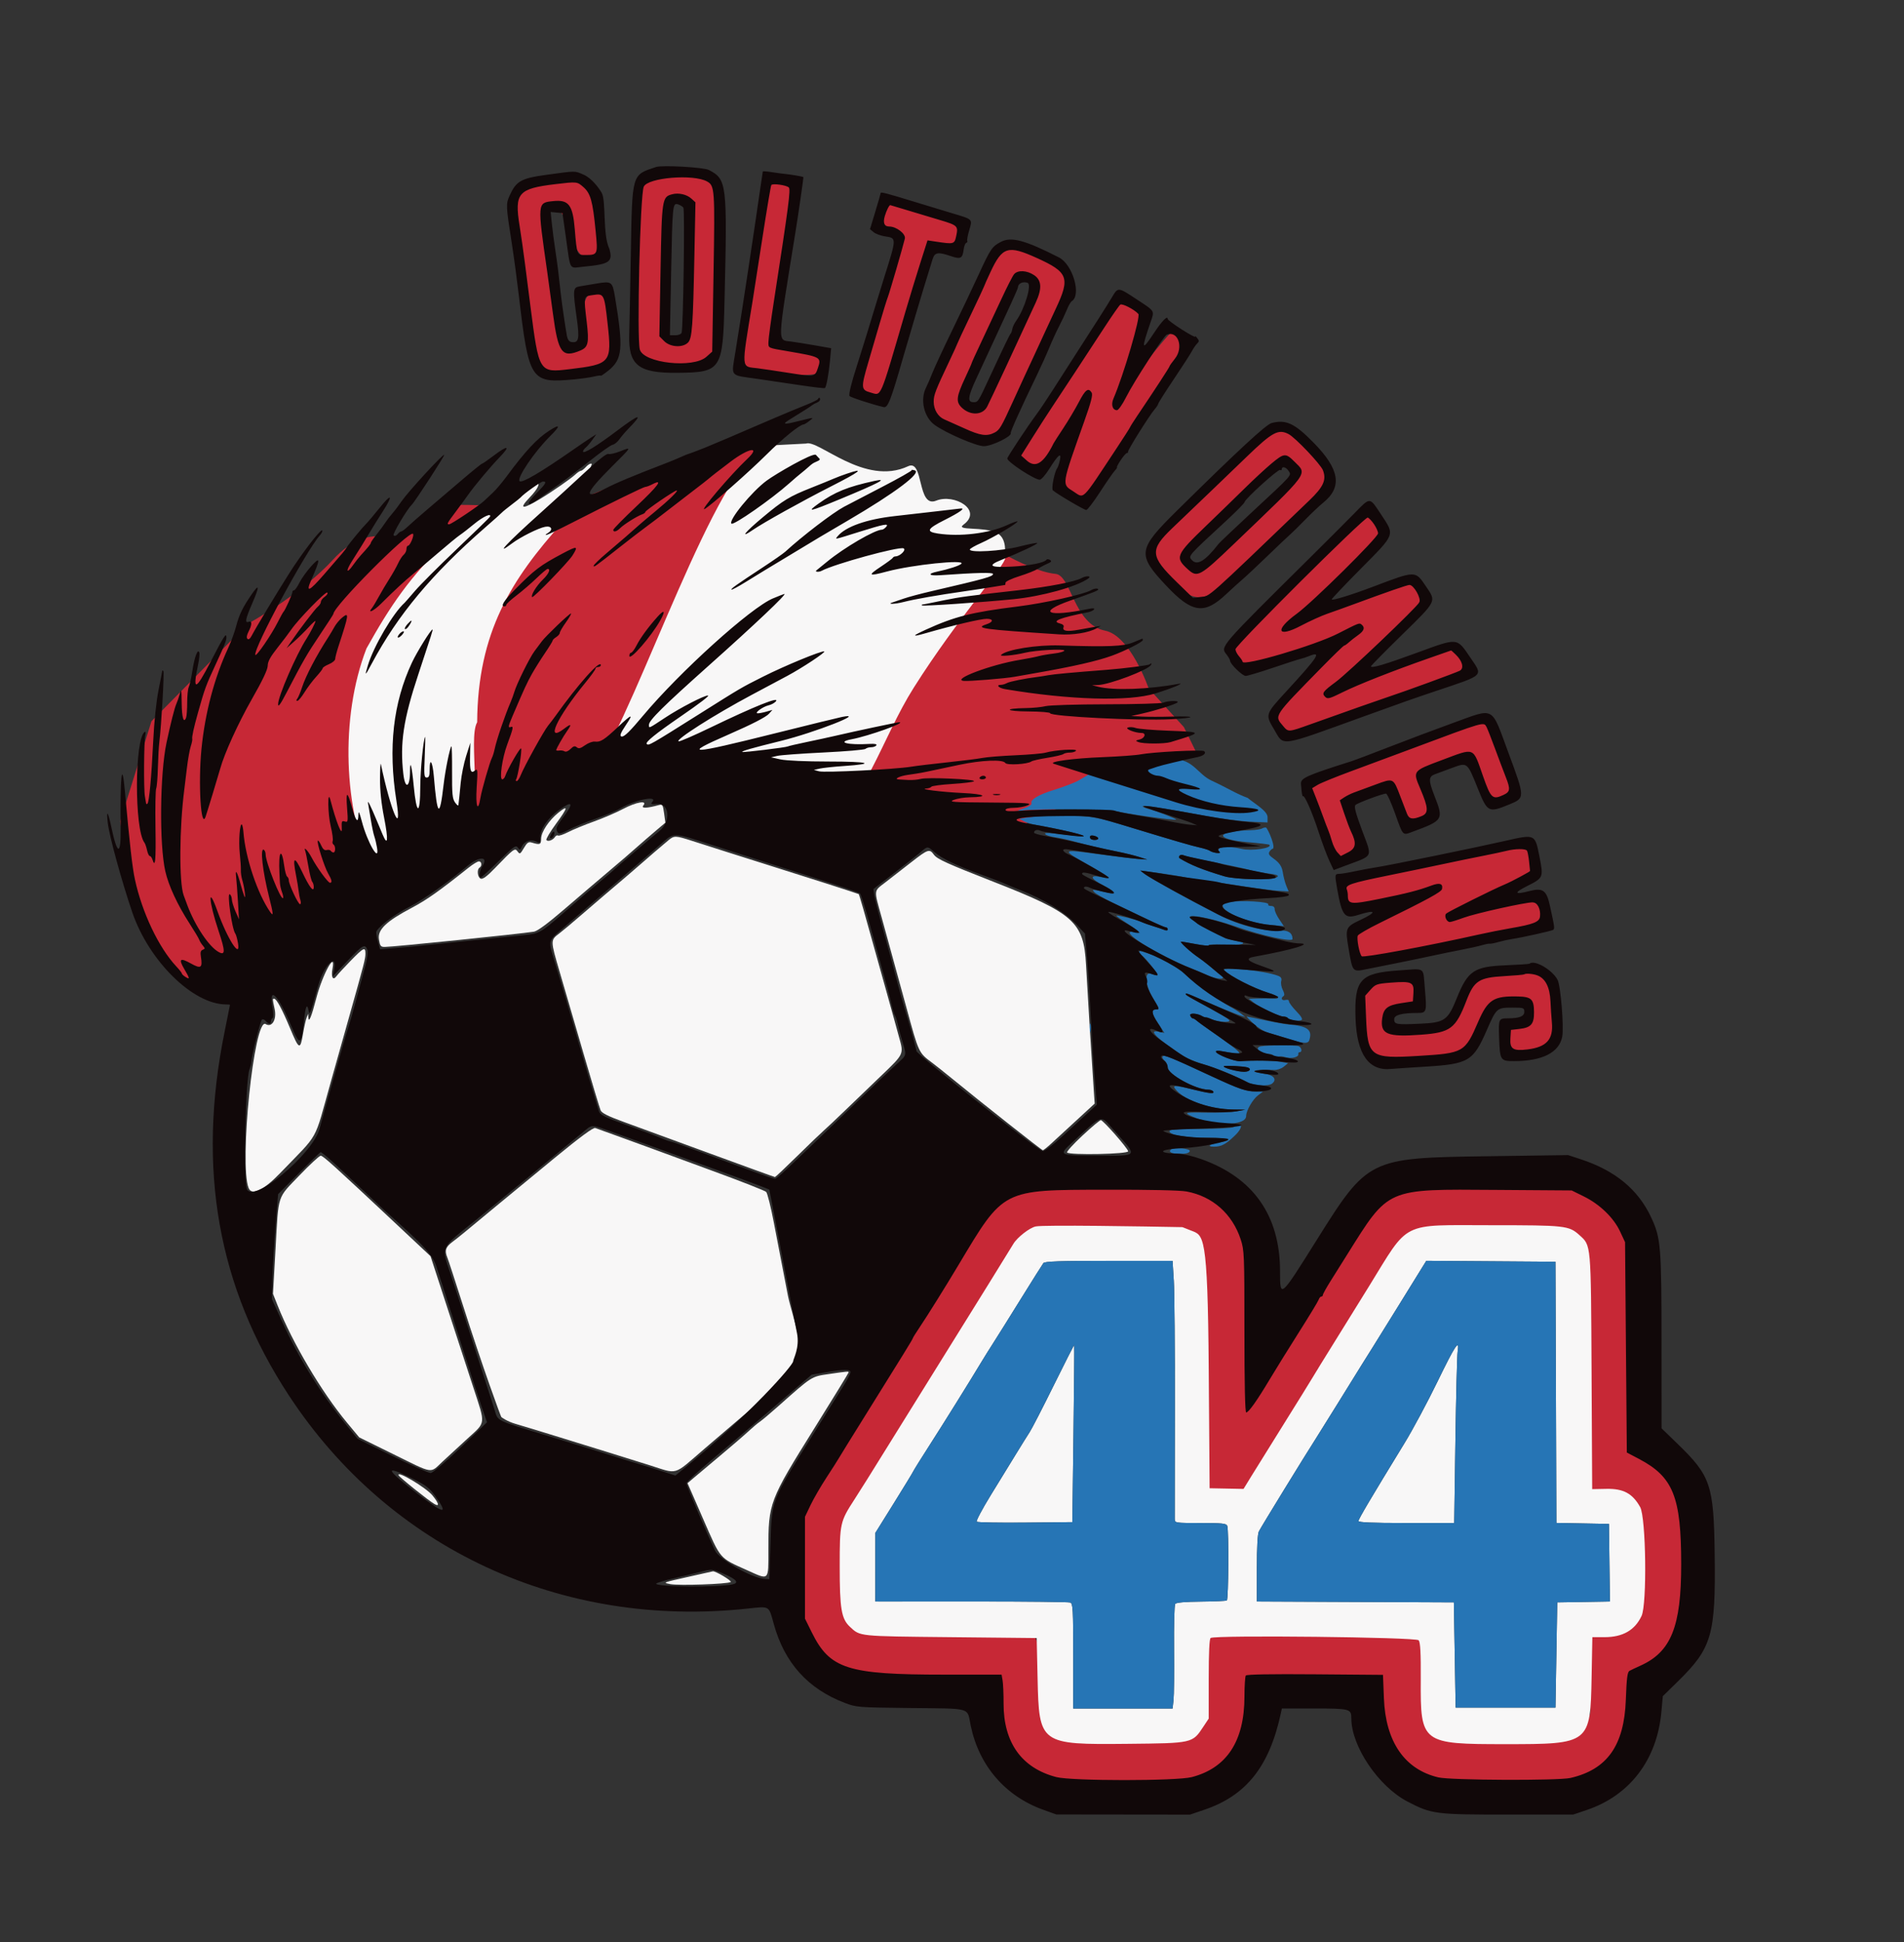 <?xml version="1.0" encoding="UTF-8" standalone="no"?>
<svg
   id="svg"
   version="1.1"
   width="400"
   height="407.865"
   viewBox="0, 0, 400,407.865"
   sodipodi:docname="Colton44.svg"
   inkscape:version="1.3.2 (091e20e, 2023-11-25)"
   xmlns:inkscape="http://www.inkscape.org/namespaces/inkscape"
   xmlns:sodipodi="http://sodipodi.sourceforge.net/DTD/sodipodi-0.dtd"
   xmlns="http://www.w3.org/2000/svg"
   xmlns:svg="http://www.w3.org/2000/svg">
  <rect x="0" y="0" width="400" height="407.865" fill="#333333" stroke="none"/>
  <defs
     id="defs1" />
  <sodipodi:namedview
     id="namedview1"
     pagecolor="#505050"
     bordercolor="#ffffff"
     borderopacity="1"
     inkscape:showpageshadow="0"
     inkscape:pageopacity="0"
     inkscape:pagecheckerboard="1"
     inkscape:deskcolor="#505050"
     showgrid="false"
     inkscape:zoom="2.4602894"
     inkscape:cx="156.68889"
     inkscape:cy="139.41449"
     inkscape:window-width="1440"
     inkscape:window-height="847"
     inkscape:window-x="0"
     inkscape:window-y="25"
     inkscape:window-maximized="1"
     inkscape:current-layer="svgg" />
  <g
     id="svgg">
    <path
       style="opacity:1;fill:#c72836;fill-opacity:1;stroke:none;stroke-width:6.5"
       d="m 45.89,209.945 73.806,-46.272 40.536,0.765 45.89,13.002 34.957,-16.621 10.555,-2.16 -2.917,-5.955 -7.413,-8.151 c 0,0 -3.783,-11.029 -9.133,-12.102 -6.628,-1.329 -7.125,-11.609 -10.397,-11.925 -6.585,-0.636 -17.947,-8.478 -17.947,-8.478 0,0 -26.925,-19.677 -43.961,-18.544 -15.336,1.02 -43.229,13.572 -43.229,13.572 0,0 -17.477,-1.373 -22.122,-0.976 -4.808,0.41 -6.436,8.352 -13.442,6.712 -3.416,-0.799 -7.426,0.703 -11.02,4.63 -6.948,7.591 -18.039,13.581 -18.039,13.581 l -20.188,20.437 -6.585,21.008 3.442,20.268 6.781,10.67 z"
       id="path18"
       sodipodi:nodetypes="ccccccccsscscssscccccc" />
    <path
       id="path2"
       d="m 136.144,37.663 c -3.058,0.495 -2.627,1.996 -2.668,21.77 l 0.293,14.232 1.377,1.824 c 1.379,1.382 12.546,1.658 13.801,0.319 2.136,-0.504 2.888,-35.015 1.399,-37.261 -1.018,-1.535 -7.49,-2.332 -12.183,-1.571 m -23.593,1.628 c -8.02,0.995 -6.927,1.867 -5.071,15.583 0.53,3.914 1.136,10.063 1.594,13.564 1.246,9.535 2.276,11.273 7.281,10.552 1.479,-0.213 5.206,-0.812 6.21,-0.938 3.266,-0.406 4.247,-2.544 3.95,-7.436 -0.372,-6.125 -2.367,-9.944 -4.188,-8.612 -1.758,1.214 -1.935,3.144 -1.545,6.979 -0.052,3.957 -1.162,4.258 -3.171,4.619 -1.238,0.223 -1.644,-2.473 -2.554,-5.479 -0.218,-1.751 -0.494,-4.953 -0.808,-7.116 -0.315,-2.163 -0.559,-5.002 -0.739,-6.753 -0.18,-1.751 -0.807,-4.496 -1.049,-6.246 -0.488,-2.392 -0.615,-3.795 0.975,-4.305 1.734,-0.48 4.521,4.476 4.683,6.428 0.175,2.117 1.743,4.247 2.712,4.723 5.432,2.666 3.511,-13.822 0.448,-15.484 -1.119,-0.578 -3.188,-1.035 -6.67,-0.604 m 44.328,3.629 c -0.204,0.772 -0.604,3.569 -1.038,6.659 -0.433,3.09 -0.946,6.97 -1.239,8.721 -0.292,1.751 -1.187,4.913 -1.494,7.076 -0.307,2.163 -0.609,5.354 -0.818,6.796 -2.346,6.997 -4.115,6.731 7.992,7.583 5.386,0.379 8.918,0.414 8.649,-1.694 -0.172,-1.346 -1.929,-2.88 -6.014,-3.385 -4.417,-0.767 -4.949,-1.325 -4.47,-4.505 0.196,-0.864 0.283,-2.933 0.589,-4.993 0.88,-5.929 2.485,-13.855 3.132,-17.926 1.288,-5.685 0.227,-8.644 -2.671,-7.915 -0.675,0.17 -2.323,-0.196 -2.618,0.921 m -16.522,3.4 0.556,0.476 0.341,9.419 c -0.356,5.235 -0.51,17.763 -1.601,18.924 -1.317,1.402 -2.304,0.881 -3.644,4.16e-4 l -0.981,-1.133 0.258,-8.824 c 0.516,-16.039 2.221,-19.418 2.944,-19.821 1.506,-0.84 1.289,-0.242 2.046,0.515 m 41.015,2.771 c -0.984,0.752 0.295,2.976 2.34,3.907 2.557,1.165 2.647,-0.074 -1.039,11.62 -0.941,2.987 -1.918,5.616 -2.072,6.337 -0.154,0.721 -0.628,2.594 -0.955,3.521 -1.793,5.087 -2.931,11.633 -2.546,12.244 0.914,1.45 4.77,0.852 5.359,-1.176 0.19,-0.653 0.967,-2.899 1.43,-4.547 0.464,-1.648 1.049,-4.1 1.202,-4.512 0.31,-0.837 0.367,-1.121 2.593,-8.762 0.87,-2.987 1.475,-5.371 1.739,-5.989 0.265,-0.618 1.054,-2.618 1.409,-3.902 0.837,-3.023 0.507,-2.019 2.875,-1.512 2.336,0.502 4.395,-2.327 4.395,-3.664 0,-1.013 -2.981,-2.492 -4.481,-2.507 0.507,-0.89 -2.664,-0.768 -4.209,-1.257 -4.071,-1.288 -5.761,-2.624 -6.548,-2.021 m 22.908,10.744 c -0.877,0.363 -2.143,3.653 -3.133,6.276 -0.712,1.888 -1.498,3.19 -5.449,11.494 -1.258,2.644 -1.76,3.166 -2.248,4.429 -0.353,0.914 -1.264,2.512 -1.972,4.023 -2.258,4.824 -2.047,7.727 1.293,9.159 0.879,0.376 3.426,1.33 4.921,2.019 l 2.92,1.294 2.539,-0.598 c 1.198,-0.611 2.221,-1.85 3.615,-4.825 1.524,-3.252 2.742,-5.97 6.037,-13.022 0.722,-1.545 1.974,-3.758 2.24,-4.376 0.266,-0.618 1.177,-2.615 2.025,-4.437 2.406,-5.175 1.405,-9.311 -2.63,-10.068 -0.728,-0.137 -2.18,-2.653 -2.45,-1.175 -0.707,-1.144 -4.71,-1.645 -6.175,-1.04 m 6.069,6.599 c 1.502,2.191 1.124,0.546 -2.78,10.372 -1.134,2.369 -3.011,5.369 -3.677,6.914 -4.76,11.043 -4.538,11.256 -8.399,9.075 -0.834,-1.157 0.598,-4.124 2.863,-10.078 1.204,-2.525 1.183,-3.865 1.987,-4.433 0.972,-0.687 1.179,-2.678 2.621,-5.701 1.442,-3.023 2.824,-5.228 2.824,-5.392 0,-2.087 1.743,-2.843 3.835,-1.401 m 17.999,5.561 c -0.457,0.321 -0.751,0.716 -0.751,0.977 0,0.262 -0.654,1.428 -1.157,1.9 -0.504,0.473 -1.384,1.784 -1.709,2.469 -0.325,0.685 -1.684,2.924 -2.774,4.531 -10.436,15.391 -14.102,20.604 -14.125,21.955 -0.044,2.65 5.445,3.275 6.335,0.335 1.93,-2.476 5.366,-8.431 7.001,-11.732 0.843,-1.701 0.015,-2.53 1.063,-1.582 0.998,0.903 0.6,1.221 -1.588,6.802 -0.42,1.072 -1.413,1.992 -3.016,6.819 l -0.771,4.912 1.909,2.779 c 1.925,1.54 5.289,-0.945 7.103,-5.397 0.157,-0.386 1.434,-1.764 2.03,-2.516 0.595,-0.752 2.215,-3.719 3.867,-6.392 1.653,-2.673 3.187,-4.919 3.61,-5.463 2.428,-3.114 7.007,-10.989 7.007,-11.779 0,-1.044 -2.018,-3.236 -2.788,-2.616 -0.795,0.64 -7.774,9.129 -8.98,11.541 -1.887,3.773 -1.703,4.555 -2.527,3.537 -0.581,-0.718 0.407,-1.147 2.927,-8.643 3.251,-9.676 2.603,-10.488 1.355,-11.736 -1.08,-1.08 -2.074,-2.035 -3.175,-1.264 m 29.756,28.526 c -0.856,0.385 -3.345,2.984 -14.039,13.298 -1.142,1.101 -3.596,3.362 -5.251,4.956 -4.664,4.492 -4.192,6.856 -0.364,11.117 5.14,5.72 7.679,5.741 15.175,-1.548 1.669,-1.623 6.55,-6.179 10.376,-9.857 8.581,-8.25 8.627,-10.219 5.689,-13.313 -0.693,-0.73 -2.437,-2.835 -3.336,-3.803 -2.203,-2.371 -4.712,-2.642 -6.487,-1.842 m 5.052,7.369 c 2.076,2.589 -0.534,2.294 -9.607,11.952 -2.959,2.781 -5.95,5.783 -7.522,7.276 -2.29,1.954 -3.152,3.099 -5.144,1.585 -1.701,-1.535 -0.508,-3.769 12.72,-16.719 5.22,-4.565 7.543,-5.883 9.003,-4.865 M 285.872,109.437 c -0.572,0.484 -4.304,3.691 -6.879,6.318 -2.575,2.627 -5.167,5.102 -5.557,5.432 -4.168,3.527 -14.673,13.835 -14.673,14.692 0,2.393 2.689,5.304 7.012,3.048 0.526,-0.275 4.472,-1.437 4.729,-1.438 0.444,-0.002 2.674,-0.299 8.137,-2.116 1.339,-0.445 3.401,-1.45 4.786,-2.234 3.313,-1.876 1.652,-2.704 1.598,-0.543 -0.014,0.546 -3.734,3.184 -4.349,3.184 -0.169,0 -1.524,1.924 -3.886,4.412 -2.363,2.487 -5.161,5.536 -6.353,6.777 -2.201,2.29 -2.512,4.116 -1.409,5.494 0.576,2.37 1.204,2.667 27.408,-6.908 1.076,-0.377 3.554,-1.43 4.23,-1.733 0.676,-0.303 2.078,-1.094 3.52,-1.554 2.957,-0.945 3.807,-2.211 3.44,-3.596 -0.199,-1.776 -3.054,-2.736 -5.913,-1.477 -1.757,0.774 -3.976,1.293 -4.952,1.552 -1.033,0.274 -6.253,2.31 -9.76,3.707 -1.236,0.492 -2.756,1.21 -4.522,2.067 -3.76,1.825 -1.851,2.229 -2.639,1.027 -0.874,-1.334 -0.802,-0.753 1.613,-2.285 1.179,-0.748 4.573,-4.018 8.148,-7.468 3.576,-3.449 6.635,-6.803 7.201,-7.318 1.628,-1.481 1.9,-3.292 1.2,-4.292 -0.614,-3.155 -3.907,-1.946 -11.872,1.588 -0.927,0.375 -3.579,1.272 -5.42,1.861 -1.842,0.588 -4.172,1.459 -6.321,2.541 -3.146,1.584 -1.901,0.956 -2.483,0.645 -1.857,-0.994 0.029,0.162 3.064,-1.826 2.48,-1.624 14.609,-15.412 14.942,-16.462 0.574,-1.806 -2.122,-5.447 -3.601,-4.195 m 18.953,44.603 c -1.423,0.406 -2.717,1.336 -4.692,2.134 -1.976,0.798 -5.012,1.918 -7.69,2.891 -2.678,0.973 -5.815,2.095 -6.433,2.359 -0.618,0.264 -1.986,0.707 -2.501,0.85 -0.515,0.144 -1.496,0.443 -2.584,0.934 -1.087,0.49 -5.102,0.841 -4.196,1.561 -2.584,0.342 -1.926,2.763 0.691,9.873 1.393,7.433 4.659,8.462 6.863,4.86 0.468,-0.765 0.336,-2.345 -1.099,-6.117 -2.225,-5.851 -2.955,-3.962 2.592,-5.93 2.043,-0.725 4.359,-1.465 4.675,-1.645 1.783,-0.714 1.096,-0.76 3.063,3.099 1.175,3.612 2.901,5.314 4.025,4.713 1.049,-0.562 2.847,-3.112 2.208,-4.347 -2.783,-5.382 -3.476,-5.826 2.952,-8.202 6.79,-2.509 5.447,-2.716 6.603,0.108 2.796,6.832 3.618,7.755 4.391,7.749 1.289,-0.009 3.682,-1.728 3.476,-2.888 -0.413,-2.338 -4.509,-12.882 -5.016,-12.821 -0.397,-1.308 -3.48,0.028 -4.904,0.434 M 217.228,161.366 c -18.213,15.604 20.288,-11.51 0,0 m 96.024,17.688 c -6.599,1.313 -8.636,1.506 -11.963,2.237 -1.854,0.408 -5.542,1.363 -8.735,1.988 -8.888,1.217 -11.786,3.01 -10.137,5.391 -0.438,2.582 9.666,0.911 15.457,-1.159 4.825,-1.624 3.613,-2.505 3.613,-0.536 0,0.765 -3.396,2.058 -4.26,2.034 -1.042,-0.029 -12.566,6.259 -12.737,6.93 -1.97,6.437 3.422,8.885 15.07,3.491 2.626,-0.607 11.126,-2.514 16.885,-3.612 6.191,-1.18 7.616,-2.39 7.998,-3.399 0.771,-2.039 -2.349,-3.872 -6.542,-2.935 -1.442,0.323 -3.772,0.649 -5.111,0.928 -1.339,0.278 -3.32,1.074 -4.537,1.5 -5.977,2.09 -4.951,1.12 0.674,-1.634 1.142,-0.56 3.388,-2.067 6.203,-3.417 6.592,-3.163 6.903,-4.407 6.903,-5.945 0,-2.291 -1.081,-3.737 -6.356,-2.688 m -2.058,26.445 c -4.977,0.409 -4.314,1.509 -6.6,6.544 -2.493,5.492 -1.86,4.847 -7.821,5.457 -8.085,0.826 -7.91,1.108 -7.742,-3.225 0.08,-2.071 0.995,-2.087 2.904,-2.328 2.451,-0.081 3.539,-0.236 3.45,-3.252 -0.083,-2.841 -11.915,-4.336 -11.427,1.438 -0.427,1.59 -0.514,5.274 0.028,8.117 0.892,4.676 2.446,5.719 11.559,5.128 8.487,-0.551 11.8,-2.7 13.292,-7.288 1.656,-5.095 1.617,-5.142 6.659,-5.156 2.735,-0.007 2.502,-0.139 3.285,0.694 1.881,2.002 0.435,4.52 -1.899,4.52 -0.91,0 -2.942,1.498 -3.077,1.949 -1.424,4.742 7.089,5.262 9.609,0.703 1.281,-1.574 1.777,-10.964 -0.832,-11.888 -0.718,-1.195 -3.16,-2.043 -4.608,-1.947 -0.433,0.028 -3.012,0.249 -5.126,0.423 m -98.729,45.26 c -6.526,0.409 -8.906,4.712 -12.152,9.093 -1.345,2.386 -3.536,4.265 -3.536,4.602 0,0.429 -1.744,4.822 -2.39,5.495 -0.262,0.272 -1.555,1.565 -1.555,1.946 0,0.38 -0.686,0.987 -0.84,1.056 -0.573,0.254 -1.351,1.821 -1.594,2.81 -0.139,0.562 -0.44,1.73 -1.158,2.448 -0.896,0.896 -1.946,1.929 -1.946,2.682 0,0.629 -0.439,1.228 -0.761,1.351 -0.309,0.119 -0.722,0.874 -0.722,1.19 0,0.315 -0.342,0.973 -0.515,0.973 -0.172,0 -0.711,0.579 -0.953,1.043 -0.241,0.463 -0.96,0.948 -1.353,1.566 -3.249,3.169 -11.715,16.833 -16.312,23.764 -8.455,29.788 -1.776,28.868 -1.776,32.402 2.085,4.415 1.743,8.866 6.531,7.564 0.342,1.236 2.896,0.887 3.823,1.284 3.055,1.31 5.044,1.279 17.704,1.083 l 10.469,0.811 1.521,0.575 c 1.425,1.306 -0.25,0.368 -0.348,4.052 -0.078,2.906 0.878,6.2 1.675,7.788 0.279,0.556 0.508,2.221 0.508,2.624 3.19,-2.337 2.45,2.065 5.246,3.74 0.775,0.372 3.172,1.134 4.156,1.643 2.827,1.464 5.295,1.151 17.323,1.121 9.131,-0.024 13.85,0.624 14.197,0.206 6.275,-7.551 -0.67,14.308 9.323,-10.63 0.125,-0.553 0.53,-2.301 0.714,-3.038 0.184,-0.737 1.28,-2.564 0.167,-4.672 l 0.525,-3.178 1.304,-0.405 1.613,-0.329 11.186,0.044 11.572,0.274 0.874,0.692 c 0.902,0.948 0.329,-0.124 0.223,3.249 -0.088,2.769 0.673,3.79 1.266,5.685 0.42,1.338 -0.616,6.16 2.087,4.878 0.016,0.868 2.405,3.42 4.408,4.628 4.476,2.698 5.244,4.955 19.093,2.544 l 14.363,0.464 3.469,-2.026 c 2.817,-1.484 2.803,-1.922 3.823,-2.479 0.516,-0.282 0.999,-1.295 2.307,-2.94 0.748,-0.941 2.819,-7.322 2.841,-11.648 0.018,-3.647 0.832,-4.573 2.084,-4.619 2.279,-1.389 3.401,-2.221 5.912,-4.457 0.762,-0.199 1.185,-2.775 1.447,-3.923 0.089,-0.386 0.671,-2.204 1.106,-3.852 0.623,-2.358 0.901,-4.019 0.734,-6.377 -0.116,-1.648 0.227,-5.67 0.198,-8.938 -0.052,-5.731 -1.278,-8.043 -2.607,-11.676 -0.874,-2.386 -3.222,-6.57 -5.437,-6.589 -0.243,-0.002 -1.795,0.234 -1.941,-0.229 2.241,-2.002 -0.883,-1.472 -1.166,-1.679 -0.422,-0.309 -0.143,-2.363 -0.216,-20.25 -0.094,-23.402 -0.011,-25.493 -2.08,-27.006 -0.322,-0.235 -2.035,-1.036 -1.894,-1.181 3.096,-3.181 -1.95,-3.549 -2.919,-3.535 -0.537,0.008 -1.63,-1.443 -2.574,-2.251 l -2.565,-0.327 -17.266,-0.748 -16.42,0.254 c -3.738,0.982 -6.51,2.05 -8.338,4.449 -0.552,0.725 -2.377,1.699 -2.925,2.26 -0.549,0.561 -1.039,2.47 -1.371,3.112 -0.332,0.643 -1.129,2.907 -0.825,1.554 0.384,-1.705 -0.216,0.373 -0.679,1.3 -0.463,0.927 -0.536,1.993 -0.728,1.993 -0.191,0 -1.118,0.538 -1.118,1.007 0,0.996 -1.34,2.234 -1.795,1.953 -0.171,-0.106 -2.009,1.257 -2.39,2.183 -0.381,0.926 -2.725,4.226 -0.792,2.378 0.325,-0.311 0.092,0.978 0.092,1.841 0,0.301 -0.42,0.624 -0.983,1.255 -0.721,0.81 -1.829,1.432 -1.748,2.204 0.063,0.603 -0.258,1.816 -0.468,1.816 -0.497,0 -0.776,0.904 -0.776,1.364 0,0.194 -0.262,0.643 -0.776,1.341 -0.515,0.698 -1.182,1.892 -1.189,2.212 -0.012,0.623 -1.665,2.116 -2.163,2.132 -0.329,0.011 -2.13,2.772 -2.13,3.428 0,0.226 -0.026,1.458 -0.742,2.396 -0.715,0.937 -1.253,1.292 -1.389,1.864 -0.313,1.306 0.854,-0.472 -1.378,1.396 l -0.492,1.077 0.053,-1.62 c -0.256,-0.583 0.401,-2.34 0.191,-2.487 -0.448,-1.852 0.592,-0.765 0.546,-11.714 -0.059,-14.148 -0.924,-16.999 -1.415,-18.446 -0.322,-0.947 -0.834,-2.517 -0.745,-2.771 1.083,-3.068 -1.392,-2.444 -2.165,-3.173 -0.772,-0.73 -1.972,-1.652 -2.52,-2.295 -0.548,-0.643 -2.115,-1.768 -2.552,-1.768 -0.438,0 -1.224,-0.574 -1.698,-0.885 -1.811,-1.187 -26.398,-1.009 -33.672,-0.079 m 4.521,8.511 c 0.315,0.51 21.184,0.414 21.68,0.297 1.183,-0.277 4.404,0.036 6.099,1.792 0.894,1.896 2.469,-0.384 2.418,25.399 -0.05,24.595 -0.387,25.344 0.376,25.051 0.257,-0.098 0.242,2.478 0.505,2.795 0.262,0.316 3.107,0.096 3.341,-0.049 1.115,-0.265 1.042,-0.274 1.845,-0.384 0.802,-0.111 3.02,-0.054 3.169,-0.363 0.15,-0.309 1.632,-1.96 2.073,-2.887 0.441,-0.927 0.988,-2.604 1.704,-3.531 2.729,-3.533 3.613,-3.968 3.855,-5.401 0.137,-0.811 0.45,-1.835 0.648,-1.835 0.65,0 1.516,-2.021 2.404,-3.921 1.016,-2.174 1.797,-3.799 3.033,-5.317 0.475,-0.584 0.929,-1.096 0.812,-1.285 -0.116,-0.188 -0.065,-1.223 0.261,-1.223 0.327,0 1.118,-0.859 1.318,-1.322 0.2,-0.464 0.598,-1.176 0.787,-1.485 0.188,-0.309 1.166,-1.251 1.733,-2.435 0.567,-1.185 1.253,-2.354 1.428,-2.354 0.303,0 4.02,-3.917 7.96,-10.285 6.814,-11.015 1.063,-5.912 7.505,-10.821 0.736,-0.561 0.169,2.222 1.951,-0.52 1.901,0.689 1.425,-9.3e-4 3.092,0.24 3.431,0.496 17.131,0.875 20.717,0.377 3.483,-0.485 4.532,-0.869 7.173,2.018 1.962,2.144 2.207,-2.629 2.297,24.4 0.077,23.186 -1.138,27.007 -0.463,26.333 0.244,-0.245 1.86,2.144 2.508,2.391 0.54,0.206 2.895,-0.404 3.822,-0.227 4.974,0.953 5.338,1.178 5.536,14.026 0.218,14.076 -1.847,13.519 -8.68,14.664 -3.483,0.584 -2.121,3.106 -1.988,10.322 0.146,7.973 1.545,6.154 -1.678,10.483 l -2.665,1.678 -11.436,0.439 c -15.138,-0.186 -14.491,-0.826 -16.295,-1.721 -0.874,-2.427 -1.443,-1.77 -1.485,-9.752 -0.032,-5.923 -1.057,-9.886 -1.553,-10.434 -0.823,-0.91 -43.954,-1.005 -44.704,-0.101 -0.315,0.38 -1.056,5.391 -0.989,10.67 0.101,7.978 -0.39,5.995 -2.472,8.652 -1.615,1.569 -8.805,2.741 -15.379,3.147 -13.811,-0.219 -11.156,0.275 -13.687,-2.608 -2.05,-2.337 -2.194,-2.402 -2.197,-10.221 -0.001,-5.374 -1.59,-9.199 -2.007,-9.545 -0.386,-0.32 -5.512,-0.544 -17.253,-0.508 -15.178,0.047 -14.101,0.469 -16.596,-0.487 -0.309,-0.118 -2.488,-0.149 -2.643,-0.167 -0.277,-0.032 -0.802,0.038 -2.122,-2.566 -1.457,-2.875 -1.984,-17.322 -0.41,-19.911 0.251,-0.412 0.724,-0.473 0.858,-1.114 0.133,-0.64 0.459,-1.961 1.067,-2.543 0.608,-0.583 0.906,-1.494 0.906,-1.733 0,-0.238 1.726,-2.157 2.712,-3.579 1.412,-2.192 20.011,-29.091 19.21,-31.634 0,-0.74 0.235,-2.705 0.622,-2.466 0.178,0.11 1.043,-0.338 1.154,-1.147 -0.152,-0.514 0.786,-1.204 1.119,-1.344 0.665,-0.28 0.761,-0.995 1.133,-1.818 0.371,-0.824 0.378,-1.499 0.553,-1.499 0.175,0 1.158,-0.603 1.158,-1.096 0,-0.493 0.97,-1.419 1.228,-1.52 0.257,-0.101 -0.065,-0.612 0.552,-1.821 0.618,-1.208 1.103,-2.224 1.567,-2.6 0.463,-0.375 0.55,-1.605 0.842,-1.516 3.797,1.162 1.578,-2.252 2.204,-2.255 0.216,-0.001 1.16,-0.649 1.414,-0.903 1.248,-1.248 3.043,-1.591 3.555,-0.763"
       stroke="none"
       fill="#c72836"
       fill-rule="evenodd"
       sodipodi:nodetypes="cccccccccccccccsccsccsscccccscssccccsccccccccsccccscccccccccscccccsscccccccscccccccccsssccssscscccccccccccsccscscccccccccccccccccscscccccsccccsccsccccccccccsccccccssccccscccccccccccccccccccsscccccccccsccccccsccccccsscccccsscsccsscsscccsccccccsscccccssccccccccccsccscccccccccsccccsscccccccsssscsssccsscccsccccccccscsscccscccccccscsssccscccscscscccccccccccccccccccccccccccccscsscscsscccsssc"
       inkscape:label="path2"
       sodipodi:insensitive="true" />
    <path
       id="path0"
       d="m 123.034,98.127 c -0.373,0.412 -0.828,0.749 -1.01,0.749 -0.183,0 -0.705,0.35 -1.16,0.776 -1.796,1.687 -15.229,10.697 -9.536,4.764 3.535,-3.682 1.726,-4.647 -4.12,0.181 -4.292,3.544 -9.625,5.553 -12.832,8.593 -8.26,7.831 -12.431,14.128 -17.388,23.001 -5.654,14.649 -4.698,33.926 1.091,46.509 -1.118,-3.533 4.749,-3.631 6.83,-3.712 4.178,-0.164 7.757,-3.031 12.805,-5.452 4.151,-1.991 0.503,-18.424 2.53,-21.851 0.12,-18.868 7.149,-29.974 17.925,-41.969 0.103,-0.674 3.351,-3.877 6.144,-12.215 0.086,-0.067 -0.014,-0.123 -0.222,-0.123 -0.209,0 -0.684,0.337 -1.057,0.749 m 37.746,-4.529 c -10.532,4.583 -26.493,54.044 -35.469,67.471 15.323,4.994 36.942,20.378 46.936,13.88 9.652,-6.276 12.869,-19.704 19.726,-30.544 9.456,-14.947 19.232,-25.539 19.244,-27.345 -0.358,-0.052 0.729,-3.799 -1.788,-5.135 -2.631,-1.397 -8.825,-0.412 -7.022,-1.738 4.146,-3.049 -1.918,-6.591 -5.737,-5.042 -4.051,1.643 -2.553,-8.79 -5.878,-7.235 -9.162,4.284 -18.861,-5.678 -21.445,-4.756 M 27.385,159.581 c -1e-6,1e-5 8e-6,3e-5 0,4e-5 M 130.925,169.877 c -1.387,0.736 -4.151,1.925 -6.143,2.641 -1.992,0.717 -4.429,1.721 -5.416,2.232 -0.988,0.511 -1.946,0.836 -2.131,0.722 -0.184,-0.114 -0.472,0.02 -0.639,0.297 -0.405,0.672 -1.536,1.065 -1.806,0.628 -0.119,-0.192 0.8,-1.732 2.041,-3.423 2.485,-3.386 2.62,-4.026 0.489,-2.31 -2.007,1.617 -3.622,4.047 -3.637,5.474 -0.013,1.248 -0.231,1.338 -1.967,0.812 -0.684,-0.208 -0.978,-0.004 -1.657,1.146 -0.763,1.294 -0.862,1.348 -1.319,0.722 -0.575,-0.787 -0.731,-0.672 -4.809,3.547 -1.64,1.695 -2.504,2.332 -2.94,2.165 -0.672,-0.258 -0.848,-1.945 -0.242,-2.32 0.555,-0.343 0.454,-1.311 -0.136,-1.311 -0.28,0 -1.249,0.589 -2.153,1.31 -6.163,4.912 -8.804,6.779 -11.939,8.435 -5.416,2.862 -7.237,4.612 -6.908,6.641 0.228,1.406 0.372,1.59 1.24,1.58 1.911,-0.021 28.448,-2.737 31.319,-3.205 0.743,-0.121 2.901,-1.712 6.367,-4.693 2.884,-2.481 6.676,-5.716 8.427,-7.189 1.751,-1.473 3.689,-3.121 4.307,-3.662 4.307,-3.77 5.497,-4.802 6.914,-5.995 l 1.599,-1.348 -0.27,-1.963 c -0.244,-1.774 -0.347,-1.941 -1.073,-1.742 -2.527,0.695 -3.811,0.732 -3.285,0.094 0.947,-1.148 -1.502,-0.734 -4.233,0.715 m 9.524,6.574 c -1.127,0.929 -4.838,4.111 -5.405,4.635 -0.556,0.515 -5.65,4.875 -8.097,6.929 -1.103,0.927 -3.372,2.874 -5.042,4.328 -1.67,1.453 -3.644,3.105 -4.386,3.671 -1.911,1.458 -1.912,1.372 0.074,8.147 0.989,3.376 3.248,11.111 5.02,17.187 1.772,6.077 3.378,11.405 3.568,11.839 0.251,0.572 1.569,1.235 4.78,2.402 2.438,0.886 10.56,3.859 18.049,6.607 7.49,2.747 13.7,4.995 13.802,4.995 0.101,0 2.232,-2.01 4.735,-4.466 2.503,-2.456 4.972,-4.826 5.487,-5.267 0.515,-0.441 2.54,-2.35 4.5,-4.242 1.961,-1.893 5.458,-5.255 7.772,-7.472 4.588,-4.397 4.575,-4.37 3.617,-7.766 -0.319,-1.133 -0.805,-2.903 -1.079,-3.933 -0.274,-1.03 -1.025,-3.727 -1.668,-5.993 -0.643,-2.265 -1.775,-6.31 -2.515,-8.988 -1.915,-6.937 -3.137,-11.174 -3.256,-11.293 -0.091,-0.091 -11.321,-3.689 -20.293,-6.502 -3.932,-1.232 -10.344,-3.269 -14.606,-4.64 -3.593,-1.156 -3.857,-1.165 -5.057,-0.178 m 126.698,1.87 v 0 m -75.637,2.706 c -1.887,1.475 -4.372,3.407 -5.523,4.295 -2.478,1.911 -2.423,1.37 -0.752,7.404 2.211,7.987 2.581,9.332 5.19,18.884 2.63,9.632 2.54,9.44 5.445,11.611 0.689,0.515 2.532,1.982 4.096,3.26 6.222,5.086 18.9,15.092 19.121,15.092 0.129,0 0.921,-0.632 1.76,-1.404 0.839,-0.773 3.236,-2.979 5.326,-4.903 l 3.801,-3.498 -0.193,-2.869 c -0.498,-7.359 -1.363,-21.374 -1.624,-26.297 -0.476,-8.976 -2.516,-10.8 -19.501,-17.444 -9.726,-3.804 -11.795,-4.745 -12.458,-5.664 -0.917,-1.272 -1.228,-1.17 -4.688,1.533 m 69.838,8.936 c 0.35,0.349 0.55,0.349 0.899,0 0.35,-0.35 0.25,-0.45 -0.449,-0.45 -0.699,0 -0.799,0.1 -0.45,0.45 M 73.651,201.789 c -1.36,1.396 -2.703,2.854 -2.986,3.24 -0.718,0.982 -1.147,0.165 -0.822,-1.566 0.751,-4.002 -2.094,1.163 -3.391,6.158 -1.02,3.926 -1.608,5.348 -1.673,4.049 l -0.038,-0.749 -0.315,0.749 c -0.173,0.412 -0.523,1.977 -0.776,3.478 -0.582,3.443 -0.818,3.335 -2.728,-1.248 -1.648,-3.956 -2.839,-6.162 -3.325,-6.162 -0.37,0 -0.372,-0.027 0.106,2.203 0.472,2.199 -0.591,3.944 -1.903,3.124 -2.402,-1.5 -5.6,29.497 -3.556,34.465 0.666,1.617 3.121,0.453 6.557,-3.109 8.478,-8.788 7.038,-6.212 10.663,-19.08 0.957,-3.399 2.666,-9.466 3.799,-13.483 3.294,-11.685 3.503,-12.493 3.51,-13.577 0.009,-1.498 -0.376,-1.311 -3.122,1.508 m 153.747,36.704 c -1.926,1.797 -3.373,3.394 -3.215,3.548 0.598,0.587 12.962,0.331 12.829,-0.265 -0.158,-0.713 -5.252,-6.514 -5.739,-6.535 -0.206,-0.009 -1.95,1.454 -3.875,3.252 m -110.955,4.755 c -4.409,3.619 -9.688,7.967 -11.731,9.662 -7.448,6.18 -8.295,6.872 -9.675,7.915 -1.442,1.09 -1.667,1.797 -1.05,3.296 0.195,0.473 1.643,4.905 3.218,9.849 4.257,13.37 8.012,23.525 8.116,23.629 0.051,0.051 1.18,0.899 2.927,1.409 1.746,0.511 5.956,1.791 9.355,2.846 3.399,1.055 7.781,2.409 9.738,3.01 1.957,0.6 5.99,1.858 8.962,2.794 6.31,1.989 4.965,2.38 11.693,-3.401 2.606,-2.238 6.131,-5.25 7.835,-6.691 1.703,-1.442 3.279,-2.797 3.502,-3.01 0.223,-0.213 1.5,-1.292 2.839,-2.397 1.339,-1.105 3.261,-2.749 4.271,-3.653 4.14,-1.381 -0.141,-12.416 -0.913,-16.409 -0.999,-5.149 -2.328,-12.051 -2.956,-15.337 -0.627,-3.285 -1.353,-6.187 -1.614,-6.447 -0.26,-0.261 -5.361,-2.26 -11.335,-4.442 -5.973,-2.182 -11.704,-4.288 -12.734,-4.679 -1.03,-0.391 -3.979,-1.466 -6.554,-2.388 -2.575,-0.922 -4.951,-1.78 -5.28,-1.906 -0.41,-0.158 -3.111,1.833 -8.614,6.35 m -53.522,3.584 c -4.768,4.968 -4.371,3.756 -5.028,15.336 l -0.542,9.547 0.966,2.438 c 3.104,7.834 9.24,18.195 14.586,24.626 l 2.565,3.086 7.233,3.562 c 8.48,4.176 7.592,4.039 10.205,1.585 1.146,-1.076 3.547,-3.288 5.337,-4.916 3.871,-3.521 3.789,-2.797 1.215,-10.658 -1.122,-3.428 -3.608,-11.044 -5.524,-16.926 l -3.485,-10.695 -6.367,-5.972 C 69.906,244.549 67.86,242.697 67.367,242.716 c -0.282,0.011 -2.283,1.863 -4.446,4.116 m 154.682,10.732 c -1.277,0.249 -3.912,2.301 -4.716,3.672 -0.594,1.014 -7.263,11.762 -19.174,30.899 -2.371,3.811 -4.992,8.024 -5.822,9.363 -0.831,1.339 -2.112,3.399 -2.847,4.578 -0.735,1.18 -1.993,3.202 -2.796,4.495 -0.802,1.293 -2.029,3.229 -2.726,4.303 -3.036,4.679 -3.11,5.012 -3.114,13.991 -0.004,8.99 0.35,11.1 2.141,12.771 2.191,2.044 1.607,1.984 21.076,2.184 l 18.165,0.187 0.188,8.427 c 0.308,13.868 0.452,13.973 18.913,13.79 13.689,-0.136 13.606,-0.117 15.892,-3.569 l 1.15,-1.735 v -8.34 c 0,-5.526 0.135,-8.425 0.401,-8.589 1.037,-0.641 43.216,-0.175 43.708,0.483 0.354,0.472 0.467,2.636 0.436,8.369 -0.071,13.258 0.182,13.449 17.746,13.449 17.798,0 17.884,-0.067 18.149,-14.138 l 0.156,-8.334 h 2.561 c 3.825,0 6.364,-1.454 7.775,-4.455 1.173,-2.493 0.938,-20.67 -0.296,-22.869 -1.604,-2.859 -3.509,-3.887 -7.079,-3.82 l -2.998,0.057 -0.129,-24.625 c -0.143,-27.239 -0.075,-26.485 -2.57,-28.738 -2.188,-1.977 -2.958,-2.062 -18.497,-2.062 -19.266,0 -17.094,-1.09 -25.748,12.917 -3.181,5.15 -6.864,11.089 -8.183,13.199 -1.319,2.11 -2.904,4.685 -3.522,5.723 -0.618,1.038 -3.412,5.548 -6.209,10.022 -2.797,4.474 -5.829,9.346 -6.736,10.826 l -1.651,2.692 -3.564,-0.07 -3.563,-0.07 -0.187,-25.094 c -0.214,-28.679 -1.079,-27.985 -3.746,-29.038 l -1.779,-0.702 c -8.137,-0.153 -28.961,-0.507 -30.805,-0.149 m 28.995,11.386 c 0.145,2.286 0.242,14.295 0.217,26.686 -0.026,12.391 -0.036,22.908 -0.023,23.371 0.024,0.834 0.082,0.843 5.415,0.843 4.57,0 5.425,0.09 5.618,0.593 0.352,0.918 0.268,15.443 -0.091,15.665 -0.175,0.108 -2.611,0.218 -5.413,0.244 -3.369,0.031 -5.207,0.194 -5.425,0.48 -0.181,0.239 -0.292,4.479 -0.246,9.423 0.045,4.944 -0.004,9.789 -0.111,10.767 l -0.194,1.779 h -10.438 -10.439 v -11.008 c 0,-9.818 -0.066,-11.034 -0.609,-11.242 -0.335,-0.129 -9.309,-0.228 -19.944,-0.221 -10.634,0.007 -19.714,0.01 -20.177,0.006 l -0.843,-0.006 0.004,-7.21 0.003,-7.21 3.854,-6.18 c 2.119,-3.399 3.968,-6.432 4.108,-6.741 0.141,-0.309 1.719,-2.837 3.507,-5.618 2.921,-4.544 8.313,-13.199 10.941,-17.564 0.545,-0.905 1.6,-2.591 2.344,-3.745 0.744,-1.155 3.34,-5.302 5.768,-9.216 2.428,-3.913 4.579,-7.326 4.779,-7.584 0.279,-0.359 3.485,-0.468 13.748,-0.468 h 13.384 l 0.263,4.156 m 80.277,23.456 0.096,27.424 5.522,0.104 5.522,0.103 0.101,8.147 0.101,8.146 -1.037,0.022 c -0.571,0.012 -3.06,0.054 -5.532,0.094 l -4.494,0.071 -0.188,11.049 -0.187,11.048 h -10.487 -10.487 l -0.187,-11.048 -0.187,-11.049 -19.663,-0.086 c -10.815,-0.047 -20.127,-0.089 -20.693,-0.093 l -1.03,-0.008 v -6.954 c 0,-4.454 0.153,-7.247 0.425,-7.771 0.583,-1.124 9.668,-15.919 12.116,-19.732 0.462,-0.721 2.408,-3.839 4.324,-6.929 5.354,-8.638 6.067,-9.784 7.523,-12.089 0.744,-1.179 3.176,-5.093 5.404,-8.698 2.227,-3.605 4.444,-7.188 4.927,-7.963 l 0.877,-1.409 13.569,0.098 13.569,0.098 0.096,27.425 m -105.49,-1.49 c -2.313,4.687 -4.591,9.112 -5.063,9.833 -0.471,0.721 -1.786,2.828 -2.92,4.682 -1.135,1.854 -3.513,5.728 -5.284,8.609 -1.772,2.881 -3.09,5.37 -2.929,5.531 0.16,0.16 4.747,0.247 10.192,0.192 l 9.9,-0.1 0.238,-18.539 c 0.131,-10.197 0.201,-18.582 0.155,-18.634 -0.046,-0.053 -1.976,3.74 -4.289,8.426 m 80.597,-0.747 c -2.077,4.274 -5.168,10.046 -6.87,12.827 -7.143,11.671 -9.719,16.025 -9.719,16.427 0,0.309 2.782,0.427 10.057,0.427 h 10.058 l 0.25,-17.322 c 0.138,-9.527 0.35,-17.954 0.471,-18.727 0.428,-2.73 -0.513,-1.319 -4.247,6.368 m -127.919,-1.596 c -3.628,0.527 -3.415,0.391 -10.58,6.76 -1.648,1.465 -3.38,2.923 -3.85,3.24 -0.469,0.317 -1.565,1.238 -2.434,2.047 -0.87,0.809 -3.519,3.091 -5.888,5.071 -2.369,1.98 -4.885,4.094 -5.591,4.697 l -1.284,1.096 3.304,7.567 c 3.726,8.532 3.324,8.062 9.129,10.671 4.812,2.164 4.554,2.405 4.554,-4.251 0,-9.869 0.162,-10.296 9.697,-25.573 3.936,-6.307 7.157,-11.561 7.157,-11.675 0,-0.254 -0.127,-0.244 -4.214,0.35 m -90.316,21.261 c 0.185,0.428 6.266,5.297 7.524,6.024 1.118,0.646 0.926,-0.162 -0.431,-1.818 -1.353,-1.651 -7.585,-5.347 -7.093,-4.206 m 60.635,21.367 c -5.167,1.148 -5.219,1.17 -3.558,1.48 1.853,0.347 11.981,-0.006 12.686,-0.442 0.358,-0.221 -3.288,-2.388 -3.767,-2.24 -0.065,0.02 -2.477,0.561 -5.361,1.202"
       stroke="none"
       fill="#f8f7f7"
       fill-rule="evenodd"
       sodipodi:nodetypes="cscccsccsscccscccsscssssccccccccccccccccccsccscccscccscccccccccccccssssccsccscccccccccccscccccccccssccccccccccsccccccccccccccccccscsccccsscccccsscccccsccccccccccccccccccscccccccscccsccsccccccscssscccccscccccscccccccccscscccccccccccsccccccccccccccccccccsccccccccccccccssccccccsscccccsccsccccscscccccccccc" />
    <path
       id="path1"
       d="m 226.012,164.199 c -1.04,0.473 -3.147,1.245 -4.682,1.716 -3.1,0.951 -4.912,2.028 -4.633,2.755 0.117,0.305 -0.468,0.706 -1.609,1.104 -1.638,0.572 -1.675,0.61 -0.426,0.435 2.694,-0.377 18.577,-0.261 19.846,0.145 1.426,0.455 12.359,2.005 12.581,1.783 0.166,-0.166 -4.434,-1.941 -5.984,-2.31 -0.567,-0.135 -1.03,-0.366 -1.03,-0.514 0,-0.279 3.725,0.296 13.296,2.053 3.09,0.567 7.261,1.106 9.269,1.197 l 3.652,0.166 v -1.132 c 0,-1.31 -2.881,-2.91 -4.171,-4.029 -2.289,-0.802 -4.235,-2.082 -7.516,-3.594 -3.042,-1.401 -3.713,-4.35 -8.035,-4.634 -9.483,-3.335 -17.747,3.581 -20.558,4.859 m -7.847,7.205 c -0.824,0.075 -2.07,0.232 -2.768,0.348 l -1.269,0.212 0.934,0.484 c 0.513,0.267 1.422,0.573 2.018,0.681 8,1.448 13.515,2.951 8.763,2.387 -5.743,-0.681 -6.48,-0.721 -6.244,-0.338 0.133,0.215 1.045,0.51 2.026,0.655 0.981,0.145 2.71,0.521 3.843,0.836 2.73,0.758 5.929,1.51 9.363,2.2 1.545,0.31 3.568,0.808 4.495,1.107 l 1.685,0.544 -2.06,-0.148 c -1.133,-0.082 -4.588,-0.497 -7.678,-0.923 -8.535,-1.177 -8.549,-1.162 -2.277,2.391 4.308,2.441 4.784,2.909 2.415,2.377 -2.641,-0.593 -2.424,0.295 0.424,1.738 2.283,1.157 2.85,1.903 1.182,1.557 -3.832,-0.797 -3.65,-0.788 -3.134,-0.16 0.266,0.323 2.035,1.338 3.933,2.256 8.174,3.952 10.757,5.149 11.118,5.149 0.212,0 0.384,0.186 0.384,0.414 0,0.249 -0.262,0.306 -0.655,0.142 -0.361,-0.149 -1.414,-0.504 -2.341,-0.788 -0.927,-0.284 -2.022,-0.679 -2.434,-0.878 -0.948,-0.457 -5.168,-1.525 -5.342,-1.352 -0.071,0.071 0.646,0.612 1.593,1.202 0.947,0.59 2.094,1.38 2.548,1.755 l 0.826,0.683 -1.247,-0.211 c -3.847,-0.652 4.803,4.848 12.109,7.699 1.029,0.402 2.406,0.978 3.06,1.279 1.728,0.798 3.494,1.095 3.494,0.588 0,-0.231 -0.127,-0.424 -0.281,-0.428 -0.155,-0.004 -0.955,-0.608 -1.779,-1.343 -0.824,-0.734 -2.088,-1.737 -2.809,-2.227 -1.86,-1.266 -4.377,-3.527 -3.933,-3.533 0.206,-0.003 1.597,0.228 3.09,0.513 1.494,0.284 2.716,0.387 2.716,0.228 0,-0.159 1.407,-0.202 3.128,-0.095 3.668,0.229 5.638,-0.376 2.673,-0.82 -0.985,-0.148 -2.062,-0.405 -2.392,-0.572 -0.33,-0.167 -1.667,-0.832 -2.97,-1.479 -1.304,-0.647 -2.568,-1.345 -2.809,-1.552 -0.242,-0.206 -0.776,-0.608 -1.188,-0.893 -2.068,-1.433 3.553,-0.507 9.352,1.54 5.177,1.828 11.809,3.277 11.809,2.58 0,-1.269 -0.884,-1.884 -2.546,-1.772 -3.391,0.228 -8.649,-1.098 -12.81,-3.232 -8.97,-4.598 -16.711,-8.972 -16.393,-9.262 0.155,-0.14 7.376,0.89 9.277,1.323 0.927,0.212 2.949,0.547 4.494,0.745 1.545,0.198 5.084,0.717 7.865,1.155 2.781,0.437 6.011,0.848 7.177,0.914 l 2.12,0.118 -0.493,-1.183 c -0.271,-0.651 -0.613,-1.988 -0.76,-2.972 -0.466,-3.13 -4.403,-2.97 -2.248,-4.758 1.082,0.132 -0.942,-4.502 -1.281,-4.502 -1.013,0 -0.237,0.476 -3.488,0.58 -7.155,0.229 -7.383,1.889 -0.344,2.499 2.405,0.208 4.453,0.453 4.55,0.543 0.758,0.704 -3.689,1.374 -5.795,0.872 -3.172,-0.755 -5.695,-0.415 -4.653,0.628 0.46,0.46 -1.443,0.223 -2.088,-0.26 -0.206,-0.154 -1.217,-0.468 -2.247,-0.697 -1.609,-0.358 -5.048,-1.36 -13.858,-4.036 -7.846,-2.384 -8.543,-2.517 -13.483,-2.581 -2.678,-0.035 -5.543,-0.002 -6.367,0.073 m 12.547,4.67 c 0,0.425 -1.391,0.433 -1.653,0.008 -0.11,-0.177 -0.11,-0.412 -0.001,-0.521 0.294,-0.294 1.654,0.128 1.654,0.513 m 21.722,4.466 c 1.751,0.365 4.532,0.935 6.18,1.268 1.648,0.333 3.502,0.76 4.12,0.948 0.618,0.188 1.966,0.45 2.996,0.581 2.698,0.345 3.117,0.509 2.424,0.947 -0.944,0.597 -8.671,0.426 -10.901,-0.241 -4.589,-1.372 -7.058,-2.362 -9.413,-3.773 -0.542,-0.325 0.176,-0.92 0.793,-0.656 0.34,0.145 2.051,0.562 3.801,0.926 m 5.618,8.929 c -3.924,0.693 2.722,4.263 8.923,4.793 l 2.743,0.235 -0.964,-1.421 c -0.53,-0.781 -0.964,-1.734 -0.964,-2.117 0,-0.454 -0.269,-0.697 -0.771,-0.697 -0.424,0 -0.682,-0.144 -0.573,-0.32 0.361,-0.585 -5.797,-0.932 -8.394,-0.473 m -18.726,10.472 c 0,0.218 0.238,0.531 0.529,0.696 0.788,0.446 3.715,4.232 3.272,4.232 -0.21,0 -0.811,-0.163 -1.335,-0.363 -1.456,-0.553 -1.184,2.503 0.46,5.175 1.363,2.216 1.388,2.304 0.654,2.304 -1.099,0 -0.997,0.851 0.343,2.869 l 1.376,2.072 -1.151,-0.253 c -2.438,-0.536 -0.502,1.401 5.071,5.072 0.8,0.527 2.761,1.332 4.357,1.788 2.413,0.69 6.504,2.368 9.331,3.827 1.321,0.681 4.217,0.808 4.995,0.218 1.164,-0.882 0.321,-1.876 -1.802,-2.125 -3.514,-0.413 -1.891,-0.965 2.201,-0.749 0.661,0.035 1.534,-0.252 2.059,-0.677 l 0.91,-0.737 -1.496,-0.286 c -1.365,-0.261 -5.821,-0.33 -8.613,-0.135 -1.178,0.083 -5.055,-1.474 -5.056,-2.031 0,-0.292 0.678,-0.221 3.839,0.401 2.162,0.426 1.453,-0.282 -4.401,-4.394 -1.442,-1.012 -2.951,-2.099 -3.353,-2.414 -0.403,-0.315 -0.848,-0.573 -0.99,-0.573 -0.142,0 -0.361,-0.266 -0.486,-0.592 -0.244,-0.638 1.744,-0.442 2.616,0.257 0.225,0.181 0.495,0.242 0.6,0.137 0.105,-0.104 0.679,0.065 1.276,0.376 1.183,0.617 4.074,0.788 3.723,0.22 -0.2,-0.322 -2.276,-1.555 -6.008,-3.567 -0.824,-0.445 -1.892,-1.023 -2.373,-1.285 -1.625,-0.885 -0.543,-0.829 1.484,0.077 3.332,1.489 8.319,3.536 9.316,3.824 l 0.936,0.271 -0.936,-0.743 c -0.515,-0.408 -1.475,-1.019 -2.134,-1.356 -2.178,-1.117 -7.949,-5.29 -9.851,-7.123 -0.988,-0.953 -5.442,-3.521 -6.77,-3.903 -0.705,-0.203 -1.577,-0.49 -1.938,-0.638 -0.38,-0.155 -0.655,-0.101 -0.655,0.128 m 17.865,3.831 c 1.218,1.247 6.164,3.775 9.246,4.723 2.32,0.715 2.78,1.348 0.885,1.218 -0.669,-0.046 -2.06,-0.056 -3.09,-0.021 l -1.872,0.062 0.936,0.735 c 1.345,1.056 5.438,2.994 6.321,2.994 0.413,0 0.843,0.149 0.956,0.331 0.273,0.444 2.334,0.728 2.87,0.397 0.277,-0.171 -0.114,-0.82 -1.115,-1.852 -0.848,-0.873 -1.541,-1.805 -1.541,-2.069 0,-0.298 -0.287,-0.407 -0.75,-0.286 -0.767,0.201 -1.046,-0.413 -0.375,-0.827 0.236,-0.146 0.175,-0.614 -0.168,-1.276 -0.297,-0.574 -0.446,-1.403 -0.332,-1.84 0.156,-0.596 -0.014,-0.883 -0.675,-1.139 -2.739,-1.063 -12.146,-2.021 -11.296,-1.15 m 6.16,11.218 c 0.889,0.829 2.241,1.675 3.005,1.881 0.764,0.206 2.405,0.699 3.648,1.096 3.867,1.235 4.794,1.318 5.068,0.452 0.68,-2.142 -0.368,-2.939 -4.285,-3.26 -0.721,-0.059 -2.973,-0.46 -5.004,-0.892 -2.031,-0.431 -3.773,-0.784 -3.871,-0.784 -0.097,0 0.55,0.678 1.439,1.507 m -34.418,0.928 c 0.005,0.824 0.081,1.117 0.171,0.651 0.089,-0.466 0.086,-1.14 -0.008,-1.498 -0.093,-0.359 -0.167,0.023 -0.163,0.847 m 35.955,3.822 c -1.529,0.294 -0.079,1.608 1.774,1.608 0.39,0 0.818,0.176 0.95,0.39 0.133,0.214 0.542,0.294 0.909,0.178 0.368,-0.117 1.07,-0.067 1.561,0.11 1.074,0.389 2.801,-0.01 2.671,-0.617 -0.052,-0.239 0.075,-0.435 0.281,-0.435 0.604,0 0.429,-1.023 -0.218,-1.271 -0.651,-0.25 -6.584,-0.222 -7.928,0.037 m -20.693,2.312 c 0,0.18 0.253,0.538 0.562,0.794 0.309,0.257 0.561,0.865 0.561,1.352 0,1.405 5.911,4.641 8.476,4.641 0.464,0 0.948,0.168 1.075,0.374 0.342,0.555 -0.771,0.453 -4.12,-0.374 -4.226,-1.044 -4.686,-1.015 -3.53,0.224 2.017,2.163 7.072,3.864 11.706,3.94 l 2.685,0.044 -1.872,0.337 c -1.03,0.185 -3.558,0.311 -5.618,0.28 -5.298,-0.08 -5.529,-0.03 -3.667,0.798 4.667,2.074 11.345,2.018 11.345,-0.095 0,-1.111 1.386,-3.51 2.515,-4.352 l 1.043,-0.778 -1.733,-0.012 c -1.864,-0.012 -3.31,-0.522 -9.129,-3.215 -1.03,-0.477 -3.537,-1.636 -5.571,-2.577 -3.68,-1.702 -4.728,-2.008 -4.728,-1.381 m 17.884,2.12 c 0.942,0.3 0.433,0.921 -0.749,0.916 -1.403,-0.007 -4.526,-0.868 -4.228,-1.166 0.209,-0.209 4.157,-0.01 4.977,0.25 m -2.903,12.532 c -0.309,0.2 -3.469,0.366 -7.022,0.369 -5.119,0.004 -6.461,0.109 -6.461,0.503 0,0.794 3.416,1.375 8.081,1.375 4.298,0 5.653,0.456 2.687,0.905 -2.181,0.33 -3.138,0.955 -1.474,0.962 1.593,0.008 2.509,-0.475 4.454,-2.347 1.82,-1.752 1.634,-2.994 -0.265,-1.767 m -13.223,4.734 c -0.531,0.531 0.255,0.884 1.969,0.884 1.264,0 1.876,-0.17 2.026,-0.562 0.223,-0.58 -3.441,-0.876 -3.995,-0.322 m -26.75,23.824 c -0.2,0.258 -2.351,3.671 -4.779,7.584 -2.428,3.914 -5.024,8.061 -5.768,9.216 -0.744,1.154 -1.799,2.84 -2.344,3.745 -2.628,4.365 -8.02,13.02 -10.941,17.564 -1.788,2.781 -3.366,5.309 -3.507,5.618 -0.14,0.309 -1.989,3.342 -4.108,6.741 l -3.854,6.18 -0.003,7.21 -0.004,7.21 0.843,0.006 c 0.463,0.004 9.543,10e-4 20.177,-0.006 10.635,-0.007 19.609,0.092 19.944,0.221 0.543,0.208 0.609,1.424 0.609,11.242 v 11.008 h 10.439 10.438 l 0.194,-1.779 c 0.107,-0.978 0.156,-5.823 0.111,-10.767 -0.046,-4.944 0.065,-9.184 0.246,-9.423 0.218,-0.286 2.056,-0.449 5.425,-0.48 2.802,-0.026 5.238,-0.136 5.413,-0.244 0.359,-0.222 0.443,-14.747 0.091,-15.665 -0.193,-0.503 -1.048,-0.593 -5.618,-0.593 -5.333,0 -5.391,-0.009 -5.415,-0.843 -0.013,-0.463 -0.003,-10.98 0.023,-23.371 0.025,-12.391 -0.072,-24.4 -0.217,-26.686 l -0.263,-4.156 h -13.384 c -10.263,0 -13.469,0.109 -13.748,0.468 m 79.561,0.932 c -0.483,0.775 -2.7,4.358 -4.927,7.963 -2.228,3.605 -4.66,7.519 -5.404,8.698 -1.456,2.305 -2.169,3.451 -7.523,12.089 -1.916,3.09 -3.862,6.208 -4.324,6.929 -2.448,3.813 -11.533,18.608 -12.116,19.732 -0.272,0.524 -0.425,3.317 -0.425,7.771 v 6.954 l 1.03,0.008 c 0.566,0.004 9.878,0.046 20.693,0.093 l 19.663,0.086 0.187,11.049 0.187,11.048 h 10.487 10.487 l 0.187,-11.048 0.188,-11.049 4.494,-0.071 c 2.472,-0.04 4.961,-0.082 5.532,-0.094 l 1.037,-0.022 -0.101,-8.146 -0.101,-8.147 -5.522,-0.103 -5.522,-0.104 -0.096,-27.424 -0.096,-27.425 -13.569,-0.098 -13.569,-0.098 -0.877,1.409 m -73.245,34.93 -0.238,18.539 -9.9,0.1 c -5.445,0.055 -10.032,-0.032 -10.192,-0.192 -0.161,-0.161 1.157,-2.65 2.929,-5.531 1.771,-2.881 4.149,-6.755 5.284,-8.609 1.134,-1.854 2.449,-3.961 2.92,-4.682 0.472,-0.721 2.75,-5.146 5.063,-9.833 2.313,-4.686 4.243,-8.479 4.289,-8.426 0.046,0.052 -0.024,8.437 -0.155,18.634 m 80.71,-17.323 c -0.121,0.773 -0.333,9.2 -0.471,18.727 l -0.25,17.322 H 295.45 c -7.275,0 -10.057,-0.118 -10.057,-0.427 0,-0.402 2.576,-4.756 9.719,-16.427 1.702,-2.781 4.793,-8.553 6.87,-12.827 3.734,-7.687 4.675,-9.098 4.247,-6.368"
       stroke="none"
       fill="#2675b5"
       fill-rule="evenodd"
       sodipodi:nodetypes="ccscccssscccscscccccccccsccccccccccccsscsccscccccssccccsccsccccsccccscccccssccccccccccccsccssccccccccccssccccsccsccsscccccccscccccsccccccccccccccccccccccscscscccccccsccccsccccccsccccsccccsscccsccccsccccccccscccsscccccscccccccccccccscscccccccccsccccscccccccsccccccccccccccccccccccccsscccccccccssscc" />
    <path
       id="path3"
       d="m 137.828,35.07 c -5.15,1.711 -5.007,1.219 -5.302,18.301 -0.136,7.828 -0.285,15.418 -0.332,16.867 -0.21,6.453 1.903,8.142 10.083,8.06 9.305,-0.093 9.585,-0.52 9.935,-15.189 0.59,-24.659 0.495,-25.443 -3.302,-27.417 -1.079,-0.562 -9.793,-1.05 -11.082,-0.622 m -22.962,1.633 c -5.407,0.735 -6.419,1.305 -7.813,4.394 -0.791,1.754 -0.773,2.114 0.499,10.214 0.404,2.575 1.052,7.378 1.439,10.674 2.117,18.001 2.471,18.541 11.608,17.69 1.545,-0.144 3.441,-0.416 4.214,-0.603 0.772,-0.188 1.404,-0.261 1.404,-0.162 0,0.098 0.699,-0.374 1.552,-1.05 3.026,-2.396 3.232,-4.666 1.419,-15.573 -0.523,-3.146 -0.701,-3.273 -3.863,-2.739 -1.26,0.213 -2.839,0.476 -3.509,0.586 -1.466,0.241 -1.503,0.618 -0.649,6.703 0.613,4.364 0.428,5.218 -1.082,4.998 -0.546,-0.08 -0.836,-0.489 -1.008,-1.423 -0.308,-1.671 -1.07,-6.903 -1.254,-8.614 -0.484,-4.491 -0.693,-6.163 -1.149,-9.176 -0.281,-1.854 -0.618,-4.436 -0.749,-5.737 l -0.238,-2.366 1.239,0.119 1.239,0.119 0.69,4.868 c 1.061,7.492 0.587,6.681 3.728,6.384 5.498,-0.52 6.21,-1.013 5.434,-3.762 -1.447,-2.939 -0.643,-10.078 -1.614,-11.759 C 125.839,39.511 124.312,37.413 122.585,36.672 c -1.916,-0.821 -1.442,-0.823 -7.719,0.031 m 45.388,-0.697 c -0.025,0.075 -0.262,1.653 -0.526,3.507 -0.597,4.181 -1.371,9.405 -2.582,17.416 -0.904,5.975 -1.429,9.341 -2.631,16.854 -0.885,5.535 -1.379,4.922 4.661,5.794 2.163,0.312 6.192,0.908 8.952,1.324 2.761,0.417 5.093,0.684 5.183,0.595 0.304,-0.304 0.792,-2.947 1.047,-5.664 l 0.253,-2.706 -3.317,-0.58 c -1.824,-0.319 -4.075,-0.682 -5.002,-0.806 -3.03,-0.407 -3.085,1.215 0.769,-22.676 0.738,-4.572 1.779,-11.798 1.711,-11.872 -0.106,-0.114 -2.539,-0.536 -3.791,-0.657 -0.618,-0.06 -1.924,-0.234 -2.902,-0.387 -0.979,-0.153 -1.8,-0.217 -1.825,-0.142 m -11.71,2.104 c 1.603,0.887 1.655,1.627 1.361,19.131 l -0.28,16.604 -1.223,1.092 c -2.772,2.477 -13.191,1.334 -13.984,-1.533 -0.664,-2.401 0.063,-32.524 0.825,-34.197 0.871,-1.913 10.406,-2.699 13.301,-1.097 m -25.976,1.186 c 1.499,1.316 1.949,2.925 2.559,9.155 0.494,5.04 0.472,5.092 -2.145,5.101 -1.78,0.007 -1.782,0.003 -2.231,-5.425 -0.423,-5.111 -1.285,-6.233 -4.528,-5.894 -3.369,0.351 -3.359,0.226 -1.256,14.883 0.207,1.442 0.742,5.36 1.191,8.706 1.117,8.34 1.903,9.406 5.751,7.798 1.669,-0.697 1.872,-1.593 1.353,-5.99 -0.654,-5.547 -0.694,-5.37 1.298,-5.669 2.342,-0.351 2.388,-0.263 3.086,5.998 0.917,8.222 0.653,8.538 -7.99,9.57 -6.421,0.767 -6.432,0.748 -8.231,-13.297 -0.316,-2.472 -0.835,-6.517 -1.152,-8.989 -0.317,-2.471 -0.82,-5.998 -1.117,-7.837 -1.11,-6.854 -0.296,-7.801 7.511,-8.731 4.575,-0.545 4.573,-0.545 5.901,0.621 m 43.144,0.069 c 0.423,0.399 -0.029,3.848 -3.135,23.931 -0.622,4.017 -1.135,7.848 -1.142,8.513 -0.013,1.33 -0.239,1.222 4.108,1.963 6.902,1.177 7.039,1.253 6.3,3.465 -0.641,1.92 -0.689,1.929 -5.99,1.095 -2.745,-0.432 -5.769,-0.881 -6.72,-0.997 -3.497,-0.429 -3.42,0.567 -1.068,-13.852 0.201,-1.236 1.13,-7.204 2.064,-13.262 0.934,-6.058 1.793,-11.168 1.909,-11.356 0.244,-0.395 3.145,0 3.674,0.5 m -24.48,1.426 c -2.146,0.565 -2.192,0.865 -2.463,15.965 l -0.249,13.872 1.016,1.015 c 1.273,1.273 3.869,1.431 4.996,0.305 0.874,-0.874 1.05,-3.297 1.354,-18.589 l 0.216,-10.873 -0.86,-0.781 c -0.971,-0.881 -2.666,-1.267 -4.01,-0.914 m 43.787,-0.259 c 0,0.094 -0.506,1.841 -1.123,3.883 l -1.123,3.712 0.764,0.635 c 0.421,0.349 1.505,0.746 2.409,0.882 2.442,0.366 2.444,0.265 -0.187,8.596 -0.651,2.06 -1.406,4.503 -1.677,5.43 -0.668,2.282 -3.356,10.98 -4.109,13.296 -1.112,3.419 -1.705,5.863 -1.502,6.191 0.175,0.282 4.821,1.796 7.179,2.34 0.865,0.199 1.514,-1.461 4.069,-10.403 0.471,-1.648 1.216,-4.176 1.656,-5.618 0.44,-1.442 0.862,-2.875 0.937,-3.184 0.131,-0.536 2.805,-9.333 3.615,-11.891 0.451,-1.425 1.139,-1.534 3.849,-0.61 2.039,0.695 2.434,0.489 2.673,-1.394 0.088,-0.698 0.333,-1.327 0.543,-1.397 0.211,-0.07 0.307,-0.251 0.215,-0.401 -0.093,-0.15 0.093,-1.168 0.413,-2.261 0.696,-2.373 0.835,-2.236 -3.616,-3.563 -1.753,-0.522 -5.463,-1.649 -8.244,-2.504 -5.421,-1.666 -6.741,-2.007 -6.741,-1.739 m -41.454,3.058 c 0.326,0.443 -0.027,25.396 -0.372,26.294 -0.112,0.293 -0.705,0.528 -1.33,0.528 h -1.129 l 0.252,-12.828 c 0.289,-14.731 0.318,-15.021 1.463,-14.664 0.445,0.138 0.948,0.44 1.116,0.67 m 47.259,0.624 c 2.06,0.622 5.063,1.524 6.674,2.005 3.667,1.095 3.832,1.255 3.396,3.295 -0.381,1.782 -0.456,1.803 -4.31,1.222 l -1.73,-0.261 -1.537,4.819 c -0.845,2.65 -2.228,7.178 -3.073,10.062 -5.597,19.103 -4.99,17.709 -7.421,17.055 -1.935,-0.521 -1.97,-1.001 -0.446,-6.194 0.605,-2.06 1.701,-5.806 2.436,-8.325 0.736,-2.518 1.492,-4.962 1.681,-5.43 0.354,-0.881 3.179,-10.567 3.599,-12.343 0.237,-1.004 -1.765,-2.553 -3.299,-2.553 -1.019,0 -1.331,-0.746 -0.914,-2.185 0.326,-1.123 0.93,-2.333 1.151,-2.303 0.026,0.003 1.733,0.515 3.793,1.136 m 19.476,6.563 c -1.879,0.98 -2.21,1.463 -4.664,6.802 -1.303,2.835 -3.845,8.189 -5.65,11.897 -1.804,3.708 -3.645,7.668 -4.091,8.801 -0.446,1.133 -1.053,2.537 -1.349,3.12 -1.288,2.537 -0.443,6.209 1.802,7.836 2.36,1.71 8.806,4.489 10.362,4.468 1.714,-0.024 5.972,-2.112 5.625,-2.759 -0.119,-0.221 2.172,-5.294 5.465,-12.103 0.897,-1.854 2.078,-4.466 2.626,-5.805 0.547,-1.339 1.474,-3.362 2.06,-4.495 0.586,-1.133 1.335,-2.728 1.664,-3.545 0.329,-0.816 0.781,-1.598 1.005,-1.736 2.082,-1.287 0.204,-7.721 -2.683,-9.193 -7.112,-3.624 -10.02,-4.41 -12.172,-3.288 m 7.446,3.368 c 6.689,3.019 7.123,4.173 4.037,10.73 -0.997,2.118 -2.075,4.441 -2.397,5.162 -0.322,0.721 -1.254,2.744 -2.073,4.495 -1.515,3.241 -2.742,5.904 -4.575,9.925 -2.378,5.218 -2.753,5.852 -3.779,6.382 -1.642,0.849 -2.983,0.663 -6.379,-0.887 -1.728,-0.788 -3.596,-1.623 -4.152,-1.855 -1.369,-0.572 -2.275,-2.065 -2.275,-3.748 0,-1.409 0.357,-2.331 3.328,-8.599 0.904,-1.904 1.643,-3.525 1.643,-3.601 0,-0.077 1.264,-2.78 2.809,-6.007 1.545,-3.228 2.809,-5.932 2.809,-6.009 0,-0.078 0.612,-1.449 1.361,-3.048 2.473,-5.28 3.658,-5.642 9.643,-2.94 m -4.705,3.439 c -0.306,0.361 -1.533,2.762 -2.726,5.337 -1.193,2.575 -3.075,6.595 -4.182,8.933 -1.107,2.338 -2.013,4.327 -2.013,4.418 0,0.092 -0.607,1.464 -1.349,3.048 -1.848,3.947 -1.984,5.022 -0.788,6.218 1.785,1.784 4.441,1.711 5.406,-0.15 0.664,-1.281 6.35,-13.463 10.225,-21.905 1.326,-2.889 1.221,-4.62 -0.347,-5.688 -1.515,-1.031 -3.445,-1.128 -4.226,-0.211 m 2.846,1.819 c 0.923,0.355 -0.626,5.479 -2.409,7.972 -0.385,0.537 -0.752,1.314 -0.815,1.726 -0.064,0.412 -0.21,0.833 -0.325,0.936 -0.211,0.189 -1.314,2.472 -4.344,8.989 -2.579,5.547 -2.504,5.431 -3.514,5.431 -1.301,0 -1.145,-1.168 0.679,-5.07 0.815,-1.743 2.453,-5.277 3.639,-7.851 1.186,-2.575 2.81,-6.089 3.608,-7.809 0.798,-1.72 1.452,-3.245 1.452,-3.39 0,-0.813 1.065,-1.304 2.029,-0.934 m 17.634,3.155 c -1.098,1.827 -3.223,5.165 -7.859,12.348 -1.263,1.957 -3.298,5.13 -4.522,7.05 -1.224,1.921 -2.769,4.221 -3.432,5.112 -1.867,2.51 -6.098,8.905 -6.098,9.218 0,0.718 5.723,4.463 6.82,4.463 0.315,0 1.204,-1.006 1.975,-2.236 1.895,-3.022 2.637,-3.638 2.26,-1.876 -0.154,0.716 -0.407,1.472 -0.563,1.678 -0.571,0.756 -1.274,4.311 -0.919,4.653 0.703,0.677 6.599,4.148 7.028,4.137 0.242,-0.006 1.536,-1.701 2.875,-3.767 1.339,-2.066 2.736,-4.084 3.105,-4.484 0.368,-0.4 0.576,-0.727 0.462,-0.727 -0.113,0 0.239,-0.674 0.785,-1.498 0.545,-0.824 1.137,-1.498 1.316,-1.498 0.179,0 0.283,-0.126 0.232,-0.281 -0.104,-0.315 4.564,-7.744 5.603,-8.918 0.368,-0.415 0.705,-0.939 0.748,-1.164 0.044,-0.226 1.533,-2.573 3.31,-5.217 1.777,-2.645 3.465,-5.261 3.751,-5.815 0.287,-0.553 0.769,-1.254 1.072,-1.557 0.486,-0.486 0.484,-0.636 -0.019,-1.253 -0.313,-0.386 -0.465,-0.493 -0.336,-0.238 0.129,0.255 -1.123,-0.4 -2.781,-1.455 -1.659,-1.056 -3.016,-2.06 -3.016,-2.231 0,-0.842 -1.183,0.349 -2.841,2.859 -2.654,4.018 -2.783,3.655 -0.773,-2.177 0.857,-2.486 0.989,-2.261 -2.806,-4.758 -4.119,-2.708 -3.977,-2.699 -5.377,-0.368 m 5.625,3.367 c 0.514,0.569 -3.081,12.786 -5.24,17.806 -0.541,1.257 -0.181,2.411 0.752,2.411 0.296,0 1.15,-1.215 1.898,-2.699 1.726,-3.428 7.902,-12.908 8.578,-13.168 2.361,-0.905 3.576,2.706 1.697,5.043 -0.626,0.78 -1.138,1.507 -1.138,1.617 0,0.183 -3.324,5.278 -6.74,10.331 -0.766,1.133 -1.459,2.228 -1.54,2.434 -0.081,0.206 -1.318,2.145 -2.749,4.307 -7.685,11.612 -6.773,10.706 -9.221,9.161 -2.417,-1.526 -2.483,-1.115 2.357,-14.731 1.44,-4.052 1.818,-5.534 1.529,-5.993 -0.694,-1.1 -1.304,-0.645 -2.694,2.013 -0.755,1.442 -2.21,3.886 -3.233,5.431 -1.024,1.545 -1.947,2.981 -2.051,3.191 -2.09,4.22 -3.779,5.305 -5.653,3.63 l -1.168,-1.043 2.34,-3.732 c 1.287,-2.052 3.126,-4.912 4.088,-6.353 2.127,-3.191 7.116,-10.78 11.079,-16.854 1.612,-2.472 3.106,-4.612 3.319,-4.754 0.428,-0.288 2.928,1 3.79,1.952 m -67.298,17.876 c -0.069,0.155 -1.136,0.684 -2.372,1.175 -1.236,0.492 -2.753,1.111 -3.371,1.376 -0.618,0.265 -2.388,1.014 -3.933,1.663 -1.545,0.65 -3.483,1.482 -4.307,1.849 -1.554,0.693 -8.424,3.615 -9.738,4.142 -1.502,0.603 -3.375,1.304 -3.558,1.333 -0.103,0.016 -0.777,0.296 -1.498,0.622 -0.721,0.326 -1.985,0.852 -2.809,1.169 -7.312,2.811 -10.894,4.31 -13.251,5.543 -4.58,2.397 -4.107,0.935 1.51,-4.665 4.3,-4.287 4.261,-4.215 1.758,-3.228 -1.063,0.418 -2.178,0.666 -2.479,0.551 -0.348,-0.134 -2.117,1.255 -4.868,3.821 -2.376,2.217 -6.696,6.16 -9.6,8.761 -6.876,6.159 -9.59,9.084 -5.723,6.17 1.717,-1.295 5.485,-3.179 6.904,-3.454 1.378,-0.267 1.758,0.63 0.562,1.326 -0.361,0.21 -0.534,0.387 -0.386,0.393 0.285,0.012 2.025,-0.807 5.723,-2.692 8.166,-4.163 14.808,-7.409 15.164,-7.409 0.229,0 0.904,-0.252 1.5,-0.56 2.334,-1.207 1.267,0.261 -3.383,4.651 -2.67,2.521 -4.854,4.739 -4.854,4.928 0,0.571 0.704,0.389 1.473,-0.38 0.787,-0.787 3.559,-2.519 4.613,-2.882 0.361,-0.125 0.656,-0.35 0.656,-0.501 0,-0.306 6.133,-4.507 6.581,-4.507 0.447,0 -1.652,2.052 -4.508,4.405 -1.434,1.182 -2.886,2.402 -3.227,2.711 -1.346,1.221 -4.41,3.875 -6.993,6.056 -1.493,1.261 -2.715,2.447 -2.715,2.635 0,0.403 0.158,0.291 5.377,-3.822 2.222,-1.751 4.744,-3.692 5.605,-4.314 0.861,-0.622 2.857,-2.139 4.436,-3.371 1.58,-1.232 4.09,-3.167 5.578,-4.3 1.489,-1.133 2.893,-2.228 3.121,-2.434 0.437,-0.394 2.411,-1.93 4.681,-3.641 3.804,-2.868 6.374,-3.295 3.505,-0.582 -3.555,3.361 -10.29,11.282 -8.96,10.536 1.316,-0.737 9.251,-7.724 12.94,-11.394 3.472,-3.453 7.016,-6.325 7.837,-6.351 0.144,-0.004 0.683,-0.337 1.198,-0.738 1.047,-0.816 1.197,-0.825 -2.793,0.163 -2.574,0.637 -2.948,0.537 -1.453,-0.389 3.466,-2.144 4.473,-2.785 4.808,-3.063 0.206,-0.17 0.67,-0.422 1.03,-0.56 0.361,-0.137 0.656,-0.424 0.656,-0.636 0,-0.45 -0.257,-0.512 -0.437,-0.106 m -42.244,6.669 c -4.272,3.223 -7.132,4.964 -7.132,4.34 0,-0.185 0.261,-0.553 0.579,-0.817 0.319,-0.264 0.948,-1.001 1.399,-1.638 l 0.819,-1.156 -1.118,0.709 c -0.614,0.389 -2.213,1.473 -3.552,2.407 -6.974,4.867 -10.959,7.21 -11.441,6.728 -0.64,-0.64 3.125,-6.187 6.417,-9.453 2.22,-2.202 2.17,-2.653 -0.133,-1.188 -2.571,1.635 -5.049,4.285 -8.968,9.589 -0.986,1.334 -2.298,2.888 -2.916,3.454 -0.618,0.565 -1.461,1.356 -1.873,1.757 -0.976,0.951 -6.891,4.91 -7.335,4.91 -0.548,0 -0.439,-0.206 1.437,-2.709 0.978,-1.306 2.116,-2.859 2.528,-3.45 1.292,-1.855 4.709,-5.931 6.688,-7.979 2.33,-2.411 1.687,-2.551 -1.297,-0.281 -1.219,0.927 -2.319,1.685 -2.445,1.685 -0.126,0 -2.104,1.603 -4.397,3.562 -2.292,1.96 -5.506,4.698 -7.141,6.087 -1.636,1.388 -3.46,2.987 -4.055,3.554 -0.595,0.566 -1.216,1.029 -1.381,1.029 -0.165,0 -0.516,0.26 -0.78,0.578 -0.288,0.348 -0.615,0.442 -0.82,0.237 -0.271,-0.271 2.824,-5.482 3.821,-6.432 0.668,-0.638 7.069,-10.487 6.814,-10.487 -0.458,0 -7.592,7.769 -8.941,9.737 -0.636,0.927 -1.53,2.107 -1.988,2.622 -0.457,0.515 -1.101,1.358 -1.43,1.873 -0.329,0.515 -1.153,1.628 -1.83,2.473 -0.677,0.845 -1.23,1.646 -1.23,1.779 0,0.24 -0.602,0.991 -2.081,2.592 -0.423,0.459 -1.15,1.381 -1.617,2.051 -1.375,1.974 -1.649,1.39 -0.325,-0.693 1.841,-2.898 2.608,-4.139 3.812,-6.164 0.605,-1.018 1.838,-2.997 2.74,-4.397 2.225,-3.455 1.85,-3.888 -0.655,-0.756 -1.124,1.404 -2.384,2.897 -2.801,3.318 -1.003,1.012 -3.656,4.231 -4.13,5.01 -0.39,0.643 -0.618,0.915 -4.795,5.715 -3.115,3.58 -3.88,3.901 -2.657,1.113 1.968,-4.485 1.959,-5.063 -0.045,-2.833 -0.91,1.012 -2.012,2.557 -2.449,3.432 -0.437,0.876 -0.948,1.592 -1.136,1.592 -0.187,0 -0.341,0.17 -0.341,0.379 0,0.426 -1.53,3.826 -1.852,4.115 -0.114,0.103 -0.675,1.115 -1.246,2.248 -1.327,2.633 -4.523,7.285 -4.681,6.813 -0.438,-1.316 10.585,-21.741 13.53,-25.07 0.409,-0.463 0.645,-0.941 0.523,-1.063 -0.328,-0.328 -4.255,4.775 -6.95,9.034 -2.714,4.288 -7.041,11.472 -7.849,13.033 -0.355,0.685 -0.679,0.933 -0.913,0.698 -0.235,-0.234 -0.153,-0.77 0.23,-1.511 0.759,-1.467 0.772,-2.354 0.032,-2.07 -0.867,0.333 -0.691,-0.557 0.779,-3.951 1.531,-3.531 1.482,-4.188 -0.136,-1.837 -1.884,2.739 -2.652,4.307 -3.264,6.67 -0.323,1.249 -1.077,3.319 -1.675,4.601 -2.915,6.252 -4.882,13.682 -5.625,21.244 -0.708,7.202 -0.121,16.949 0.858,14.233 0.256,-0.712 2.738,-8.862 3.079,-10.113 0.865,-3.17 3.793,-9.598 6.653,-14.607 2.236,-3.914 3.319,-6.196 3.327,-7.006 0.009,-0.879 0.554,-1.885 2.03,-3.745 1.11,-1.4 2.424,-3.134 2.919,-3.855 1.495,-2.175 7.241,-8.074 7.563,-7.763 0.166,0.159 -0.068,0.548 -0.519,0.864 -0.451,0.316 -0.82,0.797 -0.82,1.069 0,0.272 -0.281,0.726 -0.625,1.009 -0.6,0.493 -3.831,4.713 -5.694,7.435 l -0.892,1.304 1.639,-1.45 c 0.902,-0.797 2.264,-2.142 3.028,-2.989 0.763,-0.846 1.395,-1.406 1.404,-1.243 0.016,0.284 -1.098,2.469 -1.853,3.636 -2.192,3.388 -5.996,12.147 -5.996,13.806 0,0.712 0.484,0.047 1.779,-2.44 3.526,-6.775 4.266,-8.058 7.028,-12.172 1.542,-2.297 2.803,-4.247 2.803,-4.333 0,-1.592 15.938,-17.625 16.731,-16.832 0.297,0.298 -0.624,2.496 -1.046,2.496 -0.181,0 -0.329,0.316 -0.329,0.703 0,0.387 -0.256,0.916 -0.568,1.175 -0.313,0.26 -0.849,1.081 -1.19,1.825 -0.342,0.744 -1.161,2.196 -1.82,3.226 -0.659,1.03 -1.658,2.715 -2.22,3.745 -0.562,1.03 -1.197,2.087 -1.41,2.35 -1.113,1.366 0.328,0.693 1.907,-0.89 2.534,-2.542 5.222,-5.031 6.633,-6.142 0.654,-0.515 2.953,-2.453 5.109,-4.307 2.156,-1.854 4.308,-3.623 4.782,-3.932 0.475,-0.309 1.834,-1.363 3.021,-2.341 1.871,-1.543 3.679,-2.363 3.297,-1.496 -0.069,0.156 -3.194,3.201 -6.945,6.767 -3.752,3.567 -7.711,7.526 -8.8,8.799 -1.088,1.274 -2.073,2.4 -2.188,2.503 -2.395,2.139 -6.483,9.091 -7.696,13.089 -0.734,2.418 -0.651,2.382 0.813,-0.355 5.476,-10.235 12.662,-18.84 23.942,-28.664 1.648,-1.435 3.165,-2.791 3.371,-3.013 0.206,-0.222 1.133,-0.976 2.06,-1.676 0.927,-0.699 1.769,-1.372 1.872,-1.494 0.652,-0.774 4.28,-3.355 4.716,-3.355 0.872,0 0.621,0.443 -1.417,2.507 -2.523,2.554 -1.905,3.024 1.008,0.766 0.206,-0.16 1.723,-1.241 3.371,-2.403 1.648,-1.163 4.799,-3.55 7.002,-5.306 2.203,-1.756 4.305,-3.236 4.671,-3.29 0.366,-0.054 1.003,-0.571 1.416,-1.149 0.413,-0.578 1.187,-1.495 1.719,-2.039 3.467,-3.537 2.665,-3.444 -2.245,0.26 M 267.16,88.838 c -1.19,0.308 -6.955,5.64 -19.858,18.364 -8.311,8.196 -8.463,9.225 -2.321,15.77 5.432,5.787 7.993,6.162 12.584,1.843 1.195,-1.124 2.763,-2.545 3.484,-3.157 0.721,-0.613 3.086,-2.829 5.255,-4.925 2.17,-2.096 4.276,-4.092 4.682,-4.434 0.405,-0.342 1.832,-1.744 3.171,-3.115 1.339,-1.371 3.055,-2.991 3.812,-3.601 4.086,-3.289 3.489,-7.031 -2.014,-12.63 -3.989,-4.057 -5.781,-4.896 -8.795,-4.115 m 3.551,2.324 c 1.414,0.734 6.743,6.347 7.221,7.604 0.765,2.013 0.11,3.47 -2.827,6.29 -21.941,21.06 -20.856,20.094 -22.82,20.315 l -1.667,0.188 -3.39,-3.3 c -5.629,-5.48 -5.73,-6.785 -0.885,-11.404 4.756,-4.533 11.643,-11.137 15.643,-15 5.306,-5.125 6.577,-5.809 8.725,-4.693 m -99.33,4.344 c -0.816,-0.385 -8.385,4.003 -10.332,5.442 -3.123,2.306 -8.062,8.343 -7.383,9.023 0.424,0.424 8.373,-5.115 12.119,-8.445 1.06,-0.942 2.159,-1.882 2.442,-2.088 0.283,-0.206 1.234,-1.012 2.114,-1.792 0.88,-0.779 1.908,-0.793 1.881,-1.243 m 94.908,0.932 c -1.209,1.005 -3.715,3.323 -5.569,5.149 -1.854,1.827 -5.519,5.386 -8.144,7.91 -6.431,6.183 -6.631,6.663 -3.838,9.193 1.971,1.785 2.505,1.489 9.648,-5.355 16.131,-15.454 15.459,-14.541 12.727,-17.272 -1.856,-1.856 -2.173,-1.832 -4.824,0.375 m 3.592,1.577 c 0.615,0.984 0.956,0.6 -7.58,8.528 -3.689,3.427 -6.892,6.466 -7.116,6.753 -2.86,3.665 -4.518,4.663 -5.655,3.406 -0.773,-0.854 -0.851,-0.766 7.22,-8.216 2.108,-1.946 3.85,-3.716 3.871,-3.932 0.064,-0.652 7.075,-6.994 7.465,-6.753 0.199,0.122 0.361,0.044 0.361,-0.174 0,-0.683 0.921,-0.433 1.434,0.388 m -79.21,-0.159 c 0.111,0.111 -2.696,1.7 -6.236,3.532 -3.54,1.831 -7.111,3.689 -7.935,4.128 -2.378,1.266 -8.738,6.126 -12.358,9.444 -0.413,0.378 -2.52,1.849 -4.683,3.269 -5.62,3.688 -6.806,4.53 -6.632,4.704 0.085,0.085 1.449,-0.65 3.033,-1.632 1.583,-0.982 3.336,-2.059 3.894,-2.392 1.223,-0.729 10.894,-6.562 11.69,-7.05 0.309,-0.189 2.921,-1.725 5.805,-3.412 9.947,-5.818 15.699,-10.144 14.06,-10.572 -0.461,-0.121 -0.748,-0.129 -0.638,-0.019 m -13.609,0.728 c -0.927,0.313 -2.191,0.791 -2.809,1.064 -0.618,0.272 -2.675,1.109 -4.572,1.86 -4.673,1.85 -5.958,2.629 -10.265,6.226 -3.81,3.182 -4.941,4.616 -2.096,2.659 2.222,-1.529 10.315,-6.033 16.348,-9.099 6.251,-3.176 7.331,-4.039 3.394,-2.71 m 5.805,1.518 c -5.605,1.22 -8.32,2.318 -11.704,4.733 -2.666,1.903 -2.008,1.771 4.4,-0.879 8.282,-3.425 10.352,-4.517 7.304,-3.854 m 100.858,6.766 c -1.568,1.6 -5.773,5.804 -9.345,9.343 -19.154,18.976 -18.871,18.647 -17.543,20.345 0.403,0.515 0.737,1.105 0.742,1.311 0.019,0.694 2.584,3.184 3.281,3.184 0.379,0 2.958,-0.769 5.73,-1.709 2.773,-0.939 5.378,-1.78 5.79,-1.868 0.412,-0.087 1.204,-0.346 1.76,-0.576 2.776,-1.145 2.017,0.045 -4.663,7.308 -4.539,4.936 -4.535,4.925 -2.65,8.09 2.148,3.605 0.706,3.818 19.036,-2.808 8.373,-3.027 10.004,-3.601 14.981,-5.273 10.323,-3.467 9.898,-3.05 7.18,-7.051 -2.844,-4.187 -2.504,-4.156 -11.104,-1.005 -6.843,2.508 -9.746,3.363 -9.746,2.872 0,-0.126 2.949,-3.118 6.554,-6.648 7.332,-7.178 7.197,-6.907 5.027,-10.103 -2.305,-3.394 -2.071,-3.395 -11.206,0.063 -4.547,1.721 -8.615,2.966 -8.615,2.637 0,-0.155 2.781,-3.087 6.18,-6.516 7.239,-7.301 7.096,-6.919 4.211,-11.283 -2.486,-3.76 -2.236,-3.746 -5.6,-0.313 m -87.375,-0.435 c -2.266,0.264 -6.415,0.739 -9.221,1.054 -5.931,0.665 -10.346,2.226 -11.998,4.24 -0.584,0.713 -0.892,0.775 4.552,-0.929 5.215,-1.633 6.296,-1.838 5.659,-1.07 -0.279,0.336 -0.679,0.611 -0.89,0.611 -1.476,0 -7.963,3.778 -11.51,6.704 -1.133,0.935 -2.13,1.747 -2.216,1.805 -0.516,0.349 0.413,0.468 1.039,0.134 2.674,-1.432 16.143,-5.128 17.202,-4.721 0.687,0.264 -0.703,1.669 -1.668,1.688 -0.24,0.004 -0.493,0.134 -0.562,0.289 -0.069,0.154 -1.172,0.975 -2.452,1.824 -2.937,1.948 -2.737,2.12 1.237,1.059 5.27,-1.406 16.536,-2.577 15.603,-1.622 -0.398,0.409 -2.643,1.141 -5.048,1.646 -2.19,0.461 -1.788,0.932 0.648,0.759 7.516,-0.534 11.048,-0.618 11.048,-0.262 0,0.547 -1.436,0.949 -12.921,3.617 -2.266,0.526 -4.878,1.224 -5.805,1.55 -0.927,0.327 -1.921,0.663 -2.208,0.749 -1.591,0.472 0.227,0.464 2.073,-0.01 2.386,-0.612 7.171,-1.453 13.056,-2.296 2.06,-0.294 4.757,-0.707 5.992,-0.917 1.236,-0.21 2.29,-0.382 2.341,-0.383 0.052,-0.002 0.097,-0.213 0.101,-0.471 0.003,-0.257 1.31,-0.874 2.902,-1.371 1.593,-0.497 3.318,-1.179 3.833,-1.516 0.515,-0.338 1.433,-0.828 2.04,-1.089 0.857,-0.369 0.985,-0.55 0.572,-0.805 -0.293,-0.181 -0.621,-0.205 -0.73,-0.053 -0.456,0.639 -3.453,1.242 -7.166,1.443 -4.714,0.255 -5.405,-0.169 -2.297,-1.409 3.799,-1.516 7.701,-3.35 7.518,-3.533 -0.098,-0.098 -1.831,0.241 -3.851,0.754 -3.69,0.936 -10.319,1.326 -10.319,0.608 0,-0.178 1.054,-0.787 2.341,-1.354 2.55,-1.122 7.909,-4.303 7.664,-4.548 -0.084,-0.084 -1.09,0.276 -2.234,0.801 -3.766,1.723 -9.838,2.455 -14.482,1.745 -2.572,-0.394 -2.273,-0.996 1.414,-2.848 3.162,-1.588 4.474,-2.53 3.353,-2.408 -0.27,0.029 -2.344,0.27 -4.61,0.535 m 91.479,2.773 c 0.464,0.684 0.843,1.54 0.843,1.903 0,0.863 -13.78,14.483 -17.096,16.899 -4.713,3.432 -4.094,5.136 0.907,2.496 1.797,-0.949 4.279,-2.075 5.515,-2.501 1.236,-0.427 3.68,-1.305 5.431,-1.951 7.225,-2.667 11.37,-4.103 11.845,-4.103 0.901,0 2.501,2.832 2.063,3.651 -0.604,1.129 -14.969,14.816 -17.519,16.692 -2.75,2.024 -3.021,2.4 -2.27,3.15 0.516,0.517 0.89,0.419 3.696,-0.969 3.31,-1.637 10.611,-4.512 18.207,-7.168 l 4.599,-1.608 0.905,0.85 c 1.427,1.341 1.834,2.905 0.887,3.411 -0.772,0.414 -11.465,4.321 -15.297,5.591 -1.886,0.624 -8.012,2.783 -16.105,5.674 -4.677,1.67 -4.61,1.667 -5.745,0.318 -1.858,-2.208 -2.105,-1.837 8.307,-12.457 2.373,-2.42 4.421,-4.4 4.551,-4.4 0.13,0 0.563,-0.3 0.962,-0.666 0.4,-0.366 1.274,-1.052 1.944,-1.524 1.288,-0.908 1.517,-1.59 0.749,-2.226 -0.479,-0.396 -0.524,-0.379 -4.963,1.894 -4.847,2.481 -20.037,6.962 -20.037,5.91 0,-0.153 -0.337,-0.666 -0.749,-1.141 -0.412,-0.475 -0.749,-1.139 -0.749,-1.475 0,-0.824 27.163,-27.86 27.786,-27.655 0.27,0.089 0.87,0.721 1.333,1.405 m -170.505,6.153 c -4.69,2.491 -5.866,3.382 -10.012,7.59 -2.361,2.396 -3.041,3.495 -2.16,3.495 0.206,0 0.374,-0.148 0.374,-0.329 0,-0.181 0.968,-1.066 2.151,-1.966 1.182,-0.901 3.066,-2.523 4.186,-3.604 1.119,-1.082 2.174,-1.966 2.343,-1.966 0.702,0 0.225,1.058 -1.02,2.264 -1.34,1.299 -2.575,3.32 -2.237,3.658 0.246,0.246 7.574,-7.307 8.472,-8.731 1.287,-2.041 1.056,-2.086 -2.097,-0.411 m 109.066,5.146 c -1.381,0.773 -6.968,1.851 -13.244,2.555 -10.433,1.169 -12.393,1.432 -15.485,2.071 -3.691,0.762 -4.242,0.87 -4.651,0.907 -0.188,0.017 -0.261,0.114 -0.16,0.214 0.199,0.199 12.59,-0.643 19.23,-1.307 5.956,-0.595 13.194,-2.594 15.693,-4.335 0.814,-0.567 -0.393,-0.659 -1.383,-0.105 m 1.975,2.55 c -1.503,0.881 -9.81,2.728 -15.348,3.414 -9.697,1.2 -13.301,2.109 -19.382,4.889 -3.019,1.38 -2.963,1.579 0.187,0.671 5.507,-1.588 11.366,-2.963 12.624,-2.963 1.458,0 1.45,0.65 -0.015,1.133 -2.584,0.853 -1.032,1.07 15.2,2.126 2.927,0.19 6.252,-0.34 7.865,-1.255 l 0.936,-0.531 -1.123,0.186 c -0.618,0.102 -2.17,0.38 -3.45,0.619 -2.523,0.472 -3.582,0.299 -3.263,-0.533 0.133,-0.348 -0.144,-0.617 -0.81,-0.784 -1.805,-0.453 0.043,-1.182 5.936,-2.342 0.569,-0.112 1.143,-0.379 1.275,-0.594 0.16,-0.259 -0.186,-0.301 -1.034,-0.127 -8.763,1.807 -11.081,0.763 -3.898,-1.754 4.903,-1.719 5.806,-2.079 5.806,-2.315 0,-0.304 -0.873,-0.211 -1.506,0.16 m -66.808,1.716 c -4.658,1.934 -19.588,15.414 -27.365,24.707 -2.632,3.145 -3.809,4.307 -4.363,4.307 -0.589,0 -0.36,-0.672 0.832,-2.437 1.648,-2.442 1.264,-2.348 -1.657,0.406 -2.908,2.741 -3.705,3.247 -4.876,3.093 -0.457,-0.06 -1.381,0.282 -2.052,0.76 -0.954,0.679 -1.335,0.774 -1.744,0.435 -0.41,-0.34 -0.695,-0.264 -1.311,0.353 -0.462,0.461 -0.976,0.67 -1.243,0.503 -0.25,-0.157 -0.749,-0.237 -1.11,-0.178 -0.36,0.059 -0.655,0.018 -0.655,-0.091 0,-0.288 1.464,-2.859 2.291,-4.026 1.042,-1.468 0.865,-1.6 -0.623,-0.465 -4.054,3.092 -1.576,-2.3 4.418,-9.614 1.185,-1.445 2.154,-2.79 2.154,-2.987 0,-0.198 0.252,-0.359 0.561,-0.359 0.309,0 0.562,-0.169 0.562,-0.375 0,-1.346 -4.792,4.023 -9.55,10.699 -0.412,0.578 -1.103,1.483 -1.535,2.011 -0.89,1.089 -5.02,8.568 -5.752,10.418 -0.265,0.669 -0.64,1.217 -0.833,1.217 -0.193,0 -0.242,-0.178 -0.107,-0.395 0.385,-0.624 1.263,-6.1 1.036,-6.467 -0.188,-0.305 -2.854,4.332 -3.353,5.832 -0.12,0.36 -0.391,0.655 -0.603,0.655 -0.652,0 -0.017,-4.472 1.037,-7.303 1.293,-3.476 1.383,-3.938 0.716,-3.682 -0.579,0.222 -0.509,-0.176 0.404,-2.31 2.429,-5.676 3.04,-7.005 4.049,-8.802 0.636,-1.133 1.882,-3.124 2.768,-4.424 0.886,-1.301 1.611,-2.482 1.611,-2.626 0,-0.143 0.337,-0.471 0.749,-0.728 0.412,-0.258 0.749,-0.657 0.749,-0.888 0,-0.231 0.59,-1.241 1.31,-2.244 0.721,-1.003 1.184,-1.824 1.03,-1.824 -0.332,0 -5.277,4.723 -6.086,5.813 -0.309,0.416 -1.015,1.36 -1.569,2.099 -1.025,1.366 -3.744,6.866 -4.236,8.567 -0.148,0.515 -0.486,1.442 -0.749,2.06 -1.281,3.005 -2.96,7.929 -3.379,9.913 -0.151,0.714 -0.411,1.557 -0.58,1.873 -0.445,0.836 -2.135,6.707 -2.399,8.332 -0.535,3.306 -1.062,1.898 -0.801,-2.14 0.236,-3.651 0.204,-4.002 -0.325,-3.564 -0.916,0.76 -1.135,0.161 -1.07,-2.931 l 0.059,-2.868 -0.875,2.769 c -0.482,1.523 -0.996,4.052 -1.144,5.618 -0.251,2.67 -0.372,3.841 -0.487,4.711 -0.026,0.2 -0.342,-0.053 -0.703,-0.562 -0.556,-0.786 -0.651,-1.762 -0.628,-6.447 0.015,-3.036 -0.046,-5.447 -0.136,-5.357 -0.338,0.338 -1.286,5.004 -1.64,8.069 -0.827,7.171 -1.34,6.725 -2.055,-1.788 -0.256,-3.051 -0.878,-4.055 -0.878,-1.418 0,1.333 -0.135,1.708 -0.614,1.708 -0.544,0 -0.592,-0.489 -0.423,-4.321 0.105,-2.376 0.142,-4.272 0.083,-4.213 -0.347,0.347 -1.007,7.048 -1.013,10.279 -0.011,6.288 -0.788,6.254 -1.387,-0.061 -0.385,-4.066 -0.766,-5.598 -0.766,-3.082 0,3.556 -1.026,3.999 -1.412,0.61 -0.736,-6.457 0.018,-11.439 3.169,-20.935 2.857,-8.613 3.094,-9.363 2.953,-9.363 -0.337,0 -3.256,4.698 -4.294,6.91 -3.974,8.474 -5.042,17.929 -3.281,29.041 1.252,7.893 -1.219,2.076 -3.258,-7.674 -0.086,-0.412 -0.168,0.936 -0.182,2.996 -0.017,2.507 0.266,5.232 0.857,8.24 0.928,4.725 0.786,6.176 -0.339,3.477 -0.368,-0.883 -0.81,-1.942 -0.982,-2.354 -1.579,-3.783 -2.224,-5.081 -2.046,-4.119 0.114,0.618 0.383,2.219 0.599,3.558 0.215,1.339 0.538,2.855 0.718,3.37 0.179,0.515 0.433,1.585 0.565,2.378 0.559,3.363 -2.037,-1.125 -3.186,-5.509 -0.515,-1.964 -0.706,-2.351 -0.721,-1.457 -0.034,1.972 -0.562,1.406 -1.341,-1.436 -0.988,-3.607 -1.326,-3.588 -1.045,0.06 0.223,2.893 0.197,3.044 -0.481,2.829 -0.645,-0.205 -0.708,-0.049 -0.631,1.547 0.083,1.739 -1.215,-1.562 -2.395,-6.089 -0.625,-2.395 -0.555,2.958 0.072,5.548 0.34,1.404 0.527,2.789 0.416,3.078 -0.111,0.289 -0.04,0.625 0.157,0.747 0.463,0.286 0.467,1.675 0.006,1.675 -0.194,0 -0.447,-0.152 -0.563,-0.339 -0.115,-0.187 -0.504,-0.263 -0.864,-0.17 -0.457,0.118 -0.809,-0.182 -1.165,-0.993 -0.28,-0.64 -0.594,-1.078 -0.698,-0.974 -0.285,0.286 1.354,5.486 2.174,6.898 0.787,1.356 0.902,1.945 0.38,1.945 -0.415,0 -2.797,-3.272 -3.843,-5.279 -0.745,-1.429 -1.772,-2.508 -1.362,-1.43 0.111,0.291 0.418,1.794 0.683,3.338 0.264,1.545 0.623,2.97 0.798,3.165 0.175,0.196 0.318,0.68 0.318,1.076 0,1.269 -0.904,0.094 -2.466,-3.205 -1.61,-3.401 -2.04,-3.156 -1.267,0.721 0.239,1.197 0.485,2.682 0.547,3.3 0.063,0.618 0.235,1.502 0.382,1.966 0.15,0.47 0.112,0.843 -0.086,0.843 -0.398,0 -2.354,-4.178 -2.354,-5.028 0,-0.3 -0.153,-0.641 -0.339,-0.756 -0.187,-0.115 -0.461,-1.094 -0.609,-2.176 -0.571,-4.157 -1.253,-3.215 -1.019,1.405 0.031,0.618 0.076,1.545 0.098,2.06 0.022,0.515 0.222,1.405 0.444,1.979 0.221,0.573 0.313,1.131 0.203,1.241 -0.459,0.459 -3.647,-7.562 -3.647,-9.178 0,-0.407 -0.168,-0.843 -0.374,-0.971 -0.827,-0.511 -0.281,4.447 1.086,9.856 0.922,3.649 0.972,4.246 0.27,3.243 -2.677,-3.829 -5.217,-11.377 -5.641,-16.764 -0.062,-0.78 -0.206,-1.512 -0.32,-1.626 -0.432,-0.431 -0.727,3.429 -0.458,5.993 0.153,1.468 0.259,3.085 0.234,3.592 -0.025,0.508 0.109,1.435 0.298,2.06 0.468,1.554 0.817,4.36 0.42,3.384 -0.167,-0.412 -0.508,-1.507 -0.758,-2.434 -0.718,-2.663 -1.172,-3.457 -0.965,-1.686 0.097,0.824 0.273,3.184 0.393,5.244 l 0.217,3.745 -0.738,-1.685 c -0.406,-0.927 -0.747,-2.055 -0.759,-2.506 -0.011,-0.452 -0.208,-0.937 -0.437,-1.078 -0.629,-0.389 0.462,7.365 1.163,8.265 0.161,0.206 0.417,1.13 0.569,2.052 0.567,3.432 -2.248,-0.967 -4.308,-6.733 -2.078,-5.817 -1.889,-2.198 0.214,4.096 1.432,4.287 1.446,5.206 0.068,4.475 -2.03,-1.076 -4.988,-5.482 -6.635,-9.882 -0.155,-0.412 -0.496,-1.339 -0.76,-2.06 -0.983,-2.689 -0.909,-14.157 0.143,-22.285 0.08,-0.618 0.323,-2.61 0.539,-4.427 0.217,-1.817 0.578,-3.862 0.803,-4.544 0.225,-0.682 0.371,-1.387 0.324,-1.565 -0.112,-0.42 0.297,-2.294 1.215,-5.569 1.406,-5.018 1.638,-5.65 3.71,-10.112 1.878,-4.042 2.248,-4.973 2.248,-5.656 0,-1.103 -0.543,-0.267 -3.306,5.094 -3.199,6.208 -3.856,6.338 -2.622,0.519 0.223,-1.053 0.328,-2.148 0.233,-2.433 -0.308,-0.925 -1.014,0.939 -1.457,3.848 -0.23,1.511 -0.569,3.041 -0.753,3.398 -0.184,0.358 -0.335,1.819 -0.335,3.247 0,1.428 -0.102,2.862 -0.227,3.186 -0.502,1.31 -0.899,-0.001 -0.931,-3.079 -0.028,-2.756 -0.088,-3.054 -0.387,-1.944 -0.195,0.721 -0.512,1.648 -0.705,2.06 -0.382,0.814 -1.219,4.103 -2.096,8.24 -1.39,6.551 -1.529,21.343 -0.254,26.966 0.691,3.048 2.563,7.08 5.121,11.028 0.993,1.534 1.898,3.051 2.01,3.371 0.112,0.32 0.455,0.874 0.76,1.23 0.493,0.574 0.49,0.673 -0.028,0.872 -0.433,0.165 -0.531,0.554 -0.38,1.489 0.377,2.318 0.002,2.569 -2.094,1.398 -2.301,-1.284 -2.658,-0.986 -1.396,1.167 1.178,2.011 1.213,2.255 0.232,1.643 -0.412,-0.258 -0.749,-0.578 -0.749,-0.713 0,-0.135 -0.529,-0.811 -1.176,-1.502 -3.686,-3.94 -7.187,-11.312 -8.691,-18.298 -0.537,-2.499 -1.086,-7.347 -2.111,-18.663 -0.605,-6.674 -1.001,-3.021 -0.876,8.083 0.065,5.723 -0.713,5.55 -1.973,-0.439 -0.694,-3.301 -1.079,-3.713 -0.727,-0.779 0.336,2.808 2.912,12.2 5.136,18.727 3.489,10.241 12.751,19.352 19.688,19.366 0.463,0.001 0.843,0.042 0.843,0.091 0,0.049 -0.511,2.601 -1.134,5.672 -5.831,28.706 -1.426,53.602 13.511,76.356 21.141,32.206 57.243,48.971 96.382,44.757 4.696,-0.506 4.412,-0.672 5.473,3.196 2.242,8.177 7.168,13.657 14.936,16.616 2.409,0.918 2.787,0.948 13.341,1.069 13.68,0.157 12.278,-0.243 13.115,3.745 1.761,8.394 7.265,14.766 15.224,17.625 l 2.747,0.987 14.045,0.017 14.045,0.016 3.026,-1.026 c 8.799,-2.984 13.648,-9.094 16.054,-20.229 l 0.223,-1.03 h 6.846 c 7.473,0 7.746,0.074 7.746,2.096 0,5.839 5.706,14.278 11.798,17.45 5.074,2.641 5.842,2.74 21.161,2.731 l 13.67,-0.008 2.871,-0.972 c 9.007,-3.05 14.706,-10.533 15.627,-20.521 l 0.311,-3.37 3.168,-3.103 c 7.146,-7.001 7.942,-9.744 7.726,-26.633 -0.187,-14.608 -0.82,-16.497 -7.794,-23.248 l -3.369,-3.261 -0.008,-18.052 c -0.008,-20.286 -0.143,-21.909 -2.19,-26.277 -2.745,-5.858 -7.565,-9.821 -14.834,-12.199 l -2.612,-0.854 -17.114,0.241 c -24.71,0.347 -24.948,0.465 -35.682,17.583 -7.73,12.329 -7.71,12.312 -7.71,6.599 0,-11.744 -5.61,-19.713 -16.615,-23.605 -1.673,-0.592 -3.802,-1.093 -4.73,-1.113 -4.852,-0.108 -4.038,-0.971 1.12,-1.189 3.5,-0.148 9.357,-1.314 9.361,-1.864 10e-4,-0.154 -1.954,-0.281 -4.344,-0.281 -3.941,0 -8.104,-0.642 -9.321,-1.438 -0.207,-0.136 2.993,-0.345 7.113,-0.465 9.182,-0.268 12.173,-0.839 6.18,-1.18 -3.97,-0.226 -8.989,-1.451 -8.989,-2.193 0,-0.246 1.608,-0.3 4.588,-0.156 2.524,0.122 5.431,0.065 6.461,-0.125 l 1.872,-0.347 -2.685,-0.044 c -4.44,-0.073 -9.236,-1.668 -12.477,-4.149 -1.556,-1.191 -0.621,-1.256 3.446,-0.238 4.179,1.047 5.339,1.186 4.975,0.597 -0.127,-0.206 -0.611,-0.374 -1.075,-0.374 -2.595,0 -8.476,-3.237 -8.476,-4.666 0,-0.514 -0.36,-1.162 -0.827,-1.489 -0.535,-0.375 -0.699,-0.708 -0.464,-0.943 0.333,-0.333 2.408,0.512 10.467,4.264 5.938,2.764 7.257,3.208 9.525,3.208 3.294,0 4.199,-0.933 1.209,-1.245 -1.263,-0.132 -2.594,-0.395 -2.957,-0.585 -2.734,-1.427 -6.935,-3.154 -9.369,-3.85 -2.73,-0.781 -3.88,-1.365 -6.688,-3.401 -0.641,-0.464 -1.652,-1.179 -2.247,-1.59 -2.534,-1.746 -3.215,-3.102 -1.067,-2.123 1.659,0.755 1.713,0.489 0.325,-1.601 -1.318,-1.985 -1.413,-2.833 -0.319,-2.833 0.729,0 0.727,-0.006 -0.813,-2.591 -0.781,-1.312 -1.256,-2.521 -1.125,-2.863 0.125,-0.326 0.046,-0.932 -0.176,-1.347 -0.542,-1.013 -0.314,-1.146 1.114,-0.648 1.846,0.644 1.736,0.28 -0.737,-2.418 -1.256,-1.371 -2.174,-2.493 -2.04,-2.493 1.536,0 7.941,3.168 9.56,4.729 6.718,6.474 15.337,10.398 23.919,10.889 3.616,0.207 3.954,-0.395 0.445,-0.792 -1.234,-0.139 -2.343,-0.414 -2.464,-0.611 -0.122,-0.196 -0.59,-0.358 -1.042,-0.36 -1.057,-0.005 -7.847,-3.474 -8.062,-4.12 -0.12,-0.357 0.028,-0.404 0.543,-0.17 0.893,0.404 6.511,0.604 6.511,0.231 0,-0.153 -0.946,-0.569 -2.102,-0.926 -3.091,-0.951 -8.042,-3.483 -9.246,-4.727 -0.456,-0.471 -0.332,-0.469 8.503,0.18 2.682,0.197 2.588,0.055 -0.734,-1.106 -3.009,-1.053 -3.39,-1.575 -1.407,-1.933 7.87,-1.42 12.457,-2.782 9.374,-2.782 -0.554,0 -1.809,-0.19 -2.791,-0.423 -3.93,-0.933 -8.942,-2.279 -9.649,-2.591 -4.599,-2.03 -12.366,-3.585 -10.112,-2.024 0.412,0.285 0.946,0.687 1.188,0.893 0.424,0.363 4.399,2.412 5.928,3.057 0.412,0.173 2.013,0.564 3.558,0.869 l 2.809,0.552 -4.963,-0.086 c -2.729,-0.048 -4.962,0.026 -4.962,0.164 0,0.138 -1.222,0.018 -2.716,-0.266 -1.493,-0.285 -2.884,-0.516 -3.09,-0.513 -0.417,0.006 2.084,2.297 3.591,3.289 0.896,0.59 2.949,2.242 5.211,4.192 l 0.936,0.807 -1.161,-0.194 c -0.639,-0.106 -2.071,-0.598 -3.183,-1.092 -1.113,-0.494 -2.613,-1.126 -3.334,-1.405 -6.078,-2.346 -17.177,-9.017 -13.017,-7.824 3.311,0.95 2.707,0.182 -1.86,-2.361 -2.223,-1.238 -2.924,-1.771 -2.164,-1.645 1.149,0.189 5.395,1.541 6.742,2.146 0.412,0.185 1.507,0.569 2.434,0.853 0.927,0.284 1.98,0.639 2.341,0.788 0.393,0.164 0.655,0.107 0.655,-0.142 0,-0.228 -0.172,-0.414 -0.384,-0.414 -0.211,0 -1.938,-0.744 -3.839,-1.653 -1.9,-0.909 -5.646,-2.7 -8.323,-3.98 -5.416,-2.589 -5.279,-2.51 -4.931,-2.857 0.137,-0.138 0.629,-0.068 1.092,0.156 0.856,0.412 4.013,1.217 4.776,1.217 0.932,0 -0.222,-0.851 -3.119,-2.3 -3.425,-1.714 -3.458,-1.735 -3.159,-2.034 0.118,-0.118 0.862,-0.021 1.654,0.216 2.649,0.792 3.874,1.045 3.874,0.802 0,-0.252 -6.547,-4.042 -8.279,-4.793 -1.613,-0.699 -1.788,-1.384 -0.293,-1.145 4.769,0.761 12.842,1.862 14.564,1.986 l 2.06,0.148 -1.685,-0.544 c -0.927,-0.299 -2.95,-0.797 -4.495,-1.107 -1.544,-0.311 -3.904,-0.83 -5.243,-1.154 -3.559,-0.863 -7.355,-1.675 -10.019,-2.145 -1.287,-0.227 -2.341,-0.544 -2.341,-0.703 0,-0.54 0.715,-0.737 1.39,-0.384 0.574,0.301 7.122,1.187 8.692,1.176 1.975,-0.013 -4.108,-1.467 -11.299,-2.7 -5.097,-0.873 -2.051,-1.542 7.21,-1.583 6.559,-0.029 6.081,-0.111 14.794,2.536 8.81,2.676 12.249,3.678 13.858,4.036 1.03,0.229 2.041,0.543 2.247,0.697 0.645,0.483 2.548,0.72 2.088,0.26 -0.86,-0.86 -0.238,-1.004 4.56,-1.058 2.729,-0.031 4.457,-0.123 3.839,-0.204 -2.491,-0.327 -8.223,-1.633 -8.534,-1.944 -0.317,-0.318 0.612,-0.557 6.422,-1.654 3.261,-0.615 3.07,-1.153 -0.51,-1.435 -1.648,-0.13 -5.524,-0.695 -8.614,-1.256 -14.776,-2.681 -16.096,-2.747 -8.708,-0.434 2.523,0.79 5.094,1.653 5.712,1.919 l 1.123,0.484 -1.498,-0.126 c -0.824,-0.069 -2.762,-0.393 -4.307,-0.721 -1.545,-0.327 -4.688,-0.905 -6.985,-1.285 -2.297,-0.379 -4.373,-0.81 -4.612,-0.958 -0.549,-0.339 -15.188,-0.325 -19.58,0.019 -2.338,0.183 -3.28,0.135 -3.28,-0.166 0,-0.253 0.717,-0.43 1.779,-0.44 0.978,-0.009 2.285,-0.248 2.903,-0.531 0.993,-0.455 0.082,-0.522 -7.866,-0.574 -7.976,-0.052 -8.841,-0.115 -7.677,-0.563 0.721,-0.278 2.237,-0.521 3.37,-0.54 4.181,-0.069 3.119,-0.691 -1.54,-0.901 -4.321,-0.196 -9.413,-0.831 -7.564,-0.944 0.451,-0.027 0.91,-0.194 1.018,-0.37 0.109,-0.177 2.1,-0.44 4.423,-0.586 2.324,-0.146 4.363,-0.4 4.532,-0.566 0.429,-0.423 -9.796,-0.876 -11.168,-0.495 -0.618,0.171 -1.798,0.275 -2.622,0.23 -0.824,-0.045 -1.719,-0.094 -1.988,-0.108 -1.167,-0.065 0.078,-0.702 1.886,-0.966 2.689,-0.391 2.701,-0.393 6.094,-1.113 1.648,-0.35 3.755,-0.796 4.682,-0.992 4.731,-0.998 9.211,-1.181 9.696,-0.396 0.324,0.525 4.71,0.27 5.473,-0.318 0.206,-0.158 1.723,-0.503 3.37,-0.765 1.648,-0.262 3.157,-0.616 3.353,-0.786 0.195,-0.17 0.817,-0.31 1.382,-0.31 0.565,0 1.138,-0.18 1.274,-0.401 0.279,-0.451 -4.448,-0.145 -6.383,0.413 -0.618,0.178 -3.483,0.428 -6.367,0.554 -2.884,0.127 -6.002,0.379 -6.929,0.56 -0.927,0.182 -4.213,0.595 -7.303,0.919 -3.09,0.323 -6.545,0.74 -7.678,0.925 -3.332,0.546 -18.155,1.283 -19.332,0.962 l -1.08,-0.296 1.236,-0.276 c 0.68,-0.152 2.968,-0.394 5.085,-0.539 6.917,-0.471 5.332,-0.936 -3.213,-0.942 -4.816,-0.004 -8.936,-0.185 -10.112,-0.445 l -1.985,-0.439 1.311,-0.305 c 0.721,-0.167 5.103,-0.488 9.738,-0.713 4.635,-0.224 8.587,-0.564 8.782,-0.754 0.196,-0.19 0.734,-0.346 1.196,-0.346 0.461,0 0.949,-0.179 1.084,-0.397 0.162,-0.262 -0.31,-0.364 -1.382,-0.301 -4.658,0.276 -7.111,-0.356 -3.797,-0.978 3.553,-0.666 11.657,-3.568 9.966,-3.568 -0.408,0 -9.249,1.877 -13.415,2.848 -1.236,0.288 -3.925,0.872 -5.975,1.298 -2.051,0.425 -3.838,0.841 -3.972,0.924 -0.343,0.212 -9.443,1.32 -9.595,1.169 -0.185,-0.186 2.064,-0.829 8.119,-2.323 7.114,-1.755 18.227,-6.114 12.828,-5.032 -0.773,0.155 -7.135,1.713 -14.139,3.461 -18.083,4.514 -19.583,4.553 -9.738,0.254 5.028,-2.196 7.93,-3.688 8.567,-4.405 l 0.702,-0.79 -1.261,0.362 c -0.694,0.199 -1.515,0.358 -1.825,0.353 -0.834,-0.012 1.084,-1.411 2.312,-1.687 0.552,-0.124 1.225,-0.491 1.495,-0.817 0.951,-1.145 -4.434,1.01 -13.737,5.499 -3.457,1.668 -6.466,2.973 -6.685,2.9 -0.831,-0.277 7.525,-5.596 15.301,-9.74 3.09,-1.647 6.477,-3.453 7.526,-4.014 3.124,-1.669 8.164,-5.005 7.764,-5.138 -0.555,-0.185 -8.335,3.022 -12.834,5.29 -4.734,2.388 -4.506,2.255 -13.48,7.903 -10.335,6.506 -10.574,6.642 -10.976,6.24 -0.356,-0.356 1.815,-2.121 6.985,-5.678 4.274,-2.941 6.302,-4.495 5.866,-4.495 -0.842,0 -5.903,2.623 -8.989,4.659 -3.585,2.365 -3.397,2.284 -3.397,1.472 0,-0.917 3.027,-3.909 12.546,-12.401 9.813,-8.753 16.536,-15.122 15.898,-15.062 -0.092,0.009 -1.161,0.428 -2.376,0.933 m -24.239,3.826 c -1.871,2.068 -3.613,4.438 -4.405,5.993 -0.446,0.875 -0.976,1.592 -1.177,1.592 -0.202,0 -0.365,0.295 -0.363,0.655 0.008,1.202 4.636,-4.116 6.518,-7.491 1.105,-1.981 0.848,-2.318 -0.573,-0.749 m -66.298,0.221 c -0.542,0.445 -1.263,1.315 -1.603,1.933 -0.34,0.618 -0.908,1.572 -1.262,2.121 -2.583,3.999 -4.751,8.136 -5.561,10.613 -0.337,1.03 -0.78,2.083 -0.984,2.341 -0.247,0.312 -0.241,0.468 0.018,0.468 0.213,0 0.886,-0.809 1.494,-1.798 0.609,-0.988 1.718,-2.463 2.465,-3.277 0.747,-0.814 1.359,-1.614 1.36,-1.779 0.001,-0.165 0.592,-0.547 1.313,-0.848 0.721,-0.301 1.311,-0.798 1.311,-1.103 0,-0.305 0.318,-1.525 0.707,-2.71 2.199,-6.706 2.261,-7.208 0.742,-5.961 m 13.778,1.307 c -0.683,0.754 -0.834,1.364 -0.248,1.002 0.391,-0.242 1.256,-1.687 1.01,-1.687 -0.079,0 -0.422,0.308 -0.762,0.685 m -1.751,2.133 c -0.724,0.872 -0.208,1.037 0.567,0.181 0.374,-0.414 0.506,-0.752 0.293,-0.752 -0.213,0 -0.6,0.257 -0.86,0.571 m 154.127,1.77 c -2.015,0.825 -5.183,0.954 -15.356,0.625 -4.857,-0.156 -11.2,0.865 -12.359,1.99 -0.401,0.39 2.689,0.107 5.056,-0.462 2.22,-0.533 8.24,-0.867 8.24,-0.457 0,0.204 -0.97,0.485 -2.154,0.623 -1.185,0.138 -2.659,0.392 -3.277,0.564 -0.618,0.171 -2.388,0.519 -3.933,0.771 -6.015,0.982 -14.445,4.146 -11.764,4.415 1.1,0.11 8.647,-0.499 10.641,-0.858 0.515,-0.093 2.369,-0.419 4.119,-0.724 8.214,-1.432 13.273,-2.581 16.406,-3.725 2.706,-0.989 6.441,-2.873 6.441,-3.249 0,-0.196 -0.042,-0.338 -0.094,-0.317 -0.051,0.021 -0.936,0.383 -1.966,0.804 m 3.485,4.599 c -0.206,0.206 -5.328,0.859 -8.916,1.137 -7.355,0.57 -11.216,0.926 -12.359,1.14 -0.721,0.134 -1.732,0.295 -2.247,0.357 -2.558,0.305 -5.877,0.972 -6.456,1.297 -0.358,0.201 -0.906,0.365 -1.217,0.365 -1.148,0 -0.523,0.675 0.837,0.905 13.495,2.279 25.955,2.641 31.555,0.915 3.532,-1.089 6.505,-2.329 4.834,-2.017 -6.195,1.159 -13.543,1.422 -16.819,0.602 l -1.311,-0.328 1.284,-0.038 c 2.358,-0.071 10.431,-3.116 11.091,-4.184 0.232,-0.376 0.049,-0.476 -0.276,-0.151 m -207.419,1.331 c 0,0.086 -0.354,1.926 -0.786,4.089 -0.471,2.353 -0.918,6.64 -1.114,10.674 -0.376,7.704 -0.845,12.797 -1.215,13.167 -0.14,0.139 -0.268,0.099 -0.285,-0.09 -0.017,-0.188 -0.127,-0.849 -0.246,-1.467 -0.275,-1.427 -0.205,-11.694 0.087,-12.858 0.121,-0.481 0.068,-0.781 -0.117,-0.667 -2.149,1.328 -2.206,20.497 -0.069,23.263 0.159,0.206 0.406,0.923 0.549,1.592 0.144,0.67 0.404,1.217 0.58,1.217 0.176,0 0.427,0.337 0.557,0.749 0.59,1.857 0.742,0.229 0.634,-6.787 -0.064,-4.146 0.002,-7.812 0.147,-8.147 0.145,-0.335 0.306,-2.294 0.358,-4.354 0.053,-2.06 0.19,-4.504 0.306,-5.431 0.432,-3.459 1.069,-14.652 0.847,-14.875 -0.128,-0.127 -0.232,-0.161 -0.233,-0.075 m 210.301,6.714 c -0.412,0.179 -5.805,0.333 -11.985,0.342 -6.18,0.009 -11.91,0.184 -12.734,0.388 -0.824,0.205 -2.678,0.388 -4.12,0.408 -4.805,0.064 -4.399,0.677 0.468,0.705 2.524,0.014 4.588,0.18 4.588,0.367 0,0.685 18.745,1.623 25.375,1.271 5.37,-0.285 5.513,-0.713 0.188,-0.56 -2.215,0.063 -5.038,0.063 -6.274,0 l -2.248,-0.115 2.248,-0.505 c 2.977,-0.667 7.027,-1.942 7.472,-2.352 0.46,-0.424 -1.981,-0.382 -2.978,0.051 m 60.861,4.265 c -3.604,1.302 -9.588,3.55 -13.295,4.994 -3.708,1.444 -7.332,2.813 -8.053,3.042 -9.554,3.032 -10.688,3.546 -10.593,4.798 0.135,1.789 0.287,2.691 0.428,2.55 0.315,-0.313 1.929,3.359 3.224,7.336 0.768,2.357 1.808,5.159 2.312,6.228 l 0.917,1.944 2.461,-0.927 c 6.025,-2.268 5.678,-1.525 3.482,-7.454 -1.375,-3.715 -1.698,-4.97 -1.361,-5.293 0.456,-0.439 5.686,-2.385 6.408,-2.385 0.224,0 1.076,1.867 1.892,4.149 1.729,4.834 1.556,4.649 3.633,3.881 6.544,-2.417 6.62,-2.542 4.623,-7.633 -1.236,-3.151 -1.221,-3.969 0.083,-4.447 0.567,-0.208 2.206,-0.813 3.642,-1.345 3.246,-1.201 3.164,-1.267 5.432,4.369 2.001,4.97 2.242,5.092 6.563,3.313 3.369,-1.387 3.369,-1.356 -0.166,-10.902 -3.687,-9.954 -2.72,-9.437 -11.632,-6.218 m 7.064,0.881 c 0.192,0.361 0.97,2.341 1.73,4.401 0.76,2.06 1.789,4.785 2.286,6.056 1.017,2.595 0.951,3.105 -0.487,3.776 -2.269,1.057 -2.637,0.723 -4.251,-3.859 -2.241,-6.362 -1.59,-6.107 -8.776,-3.428 -6.054,2.258 -6.037,2.234 -4.459,5.937 1.746,4.098 1.803,5.163 0.308,5.788 -1.88,0.785 -2.634,0.662 -3.085,-0.506 -0.22,-0.566 -0.85,-2.21 -1.402,-3.652 -1.495,-3.91 -1.396,-3.864 -5.28,-2.43 -1.821,0.673 -3.828,1.412 -4.461,1.643 -0.633,0.231 -1.56,0.693 -2.06,1.027 l -0.909,0.607 0.926,2.76 c 0.509,1.518 1.151,3.219 1.426,3.779 1.207,2.457 1.057,3.533 -0.608,4.382 l -1.528,0.78 -0.707,-0.76 c -0.389,-0.418 -0.909,-1.471 -1.156,-2.341 -0.246,-0.87 -0.597,-1.918 -0.778,-2.33 -0.182,-0.412 -0.664,-1.676 -1.071,-2.809 -0.407,-1.133 -1.092,-2.948 -1.522,-4.034 l -0.782,-1.973 1.146,-0.697 c 0.63,-0.383 3.789,-1.671 7.019,-2.862 3.231,-1.19 8.992,-3.33 12.803,-4.753 15.502,-5.792 15.06,-5.665 15.678,-4.502 m -75.367,0.072 c -0.727,0.26 1.512,1.146 2.897,1.146 1.012,0 0.689,1.09 -0.404,1.364 -0.919,0.231 -0.946,0.282 -0.281,0.543 1.027,0.401 5.457,0.407 6.766,0.01 6.86,-2.086 6.853,-2.122 -0.508,-2.396 -3.245,-0.121 -6.321,-0.377 -6.835,-0.569 -0.514,-0.192 -1.25,-0.237 -1.635,-0.098 m 10.064,4.982 c -3.09,0.16 -6.377,0.45 -7.304,0.643 -0.927,0.193 -4.566,0.462 -8.087,0.598 -6.097,0.235 -11.469,0.958 -10.265,1.382 1.015,0.357 14.934,4.751 25.656,8.098 5.559,1.736 12.283,2.646 15.731,2.129 2.761,-0.414 1.93,-0.83 -2.191,-1.096 -4.058,-0.263 -8.192,-1.222 -11.199,-2.599 -2.439,-1.117 -2.233,-1.441 0.749,-1.181 3.08,0.269 2.547,-0.224 -1.218,-1.129 -1.442,-0.346 -3.152,-0.869 -3.802,-1.161 -0.649,-0.292 -1.43,-0.532 -1.736,-0.532 -1.188,0 -2.736,-1.066 -1.931,-1.329 0.4,-0.132 1.149,-0.385 1.664,-0.564 0.878,-0.305 5.804,-1.483 8.516,-2.037 1.282,-0.261 1.898,-0.833 1.358,-1.259 -0.178,-0.14 -2.851,-0.124 -5.941,0.037 m -41.199,5.527 c -0.127,0.206 0.116,0.374 0.54,0.374 0.424,0 0.771,-0.168 0.771,-0.374 0,-0.206 -0.243,-0.375 -0.54,-0.375 -0.296,0 -0.643,0.169 -0.771,0.375 m 2.903,3.629 c 0.36,0.094 0.95,0.094 1.311,0 0.36,-0.094 0.065,-0.171 -0.656,-0.171 -0.721,0 -1.016,0.077 -0.655,0.171 m -71.65,1.452 c -0.429,0.517 -0.316,0.572 0.959,0.468 2.648,-0.217 2.968,3.709 0.466,5.714 -1.733,1.389 -9.341,7.877 -9.644,8.225 -0.103,0.118 -1.199,1.051 -2.435,2.074 -2.828,2.341 -3.556,2.965 -8.202,7.021 -4.541,3.966 -4.975,4.207 -8.09,4.501 -2.123,0.201 -6.524,0.652 -20.786,2.131 -1.854,0.193 -4.747,0.462 -6.429,0.598 l -3.057,0.247 -0.405,-1.457 c -0.223,-0.801 -0.406,-1.738 -0.407,-2.082 -0.003,-0.887 3.807,-3.805 7.095,-5.434 2.531,-1.255 8.488,-5.463 12.122,-8.565 2.327,-1.986 4.425,-2.005 3.13,-0.028 -0.627,0.956 -0.853,2.48 -0.368,2.48 0.141,0 1.843,-1.556 3.781,-3.456 3.153,-3.092 3.574,-3.389 3.993,-2.816 0.429,0.587 0.503,0.564 0.887,-0.279 0.497,-1.09 1.935,-1.545 3.031,-0.959 0.731,0.392 0.785,0.324 0.794,-0.998 0.011,-1.7 1.621,-3.989 4.013,-5.707 2.769,-1.989 3.074,-1.438 0.846,1.527 -1.557,2.072 -1.691,2.44 -1.181,3.244 0.236,0.373 0.765,0.24 2.335,-0.586 1.116,-0.587 3.631,-1.615 5.588,-2.285 1.957,-0.67 4.311,-1.657 5.231,-2.193 3.032,-1.767 7.877,-2.764 6.733,-1.385 m -21.31,6.872 c -0.29,0.541 -0.296,0.781 -0.019,0.781 0.454,0 0.948,-1.05 0.64,-1.359 -0.112,-0.112 -0.392,0.148 -0.621,0.578 m 33.316,2.044 c 3.399,1.108 9.213,2.978 12.921,4.155 13.421,4.261 18.358,5.902 18.689,6.213 0.185,0.173 0.998,2.726 1.806,5.672 1.397,5.091 2.715,9.839 3.878,13.97 0.29,1.03 0.717,2.716 0.949,3.746 0.231,1.03 0.55,2.041 0.708,2.247 0.159,0.206 0.406,0.964 0.551,1.685 0.145,0.721 0.585,2.382 0.98,3.691 0.934,3.104 1.006,2.821 -1.228,4.846 -1.069,0.97 -4.394,4.122 -7.389,7.006 -16.476,15.867 -17.727,17.042 -18.144,17.042 -0.367,0 -5.805,-1.96 -15.696,-5.658 -3.249,-1.214 -6.073,-2.208 -6.277,-2.208 -0.204,0 -1.085,-0.316 -1.958,-0.702 -0.874,-0.386 -4.102,-1.609 -7.175,-2.716 -4.806,-1.733 -5.627,-2.145 -5.871,-2.95 -1.686,-5.562 -2.869,-9.559 -4.655,-15.729 -2.059,-7.112 -2.421,-8.339 -4.424,-14.981 -1.674,-5.549 -1.921,-4.691 2.433,-8.46 2.121,-1.836 4.281,-3.7 4.8,-4.142 7.556,-6.438 13.736,-11.747 15.364,-13.202 2.169,-1.938 2.365,-1.928 9.738,0.475 m 79.994,-1.732 c -0.109,0.109 -0.109,0.344 0.001,0.521 0.262,0.425 1.653,0.417 1.653,-0.008 0,-0.385 -1.36,-0.807 -1.654,-0.513 m 87.047,1.054 c -6.026,1.371 -24.252,5.109 -26.779,5.492 -1.236,0.187 -3.367,0.582 -4.735,0.877 -1.369,0.295 -2.844,0.537 -3.278,0.537 -0.906,0 -0.929,0.191 -0.395,3.208 0.989,5.583 1.568,6.31 4.326,5.437 3.87,-1.225 4.159,-0.675 0.542,1.031 -3.136,1.479 -3.224,1.697 -2.468,6.079 0.854,4.951 0.775,4.864 3.844,4.244 1.396,-0.282 4.224,-0.848 6.284,-1.257 2.06,-0.409 5.346,-1.091 7.303,-1.516 1.957,-0.424 4.822,-1.012 6.367,-1.306 1.545,-0.294 3.428,-0.714 4.185,-0.934 0.756,-0.219 1.515,-0.365 1.685,-0.323 0.17,0.042 0.984,-0.117 1.808,-0.352 0.824,-0.235 2.088,-0.515 2.809,-0.622 2.13,-0.316 8.271,-1.68 8.667,-1.924 0.37,-0.229 0.323,-0.582 -0.679,-5.122 -0.716,-3.241 -1.482,-3.769 -4.372,-3.015 -3.071,0.802 -3.269,0.366 -0.471,-1.034 3.488,-1.745 3.522,-1.822 2.67,-6.154 -0.955,-4.855 -0.865,-4.814 -7.313,-3.346 m -119.77,2.368 c 1.5,1.316 4.862,2.926 9.845,4.713 2.06,0.738 4.251,1.578 4.869,1.865 0.618,0.288 2.05,0.88 3.183,1.317 4.95,1.907 9.544,4.729 12.006,7.373 l 1.69,1.816 0.457,5.618 c 0.251,3.09 0.626,8.989 0.833,13.109 0.207,4.12 0.56,9.676 0.784,12.347 l 0.408,4.855 -1.853,1.699 c -1.019,0.934 -3.412,3.131 -5.317,4.882 -1.905,1.751 -3.782,3.183 -4.17,3.183 -0.805,0 -26.531,-20.374 -26.549,-21.025 -0.013,-0.46 -1.417,-5.528 -2.646,-9.545 -0.417,-1.364 -1.161,-4.061 -1.653,-5.992 -0.492,-1.932 -1.667,-6.266 -2.611,-9.631 -0.945,-3.365 -1.809,-6.736 -1.921,-7.491 l -0.204,-1.372 4.382,-3.371 c 2.41,-1.854 4.904,-3.829 5.542,-4.389 1.444,-1.27 1.435,-1.27 2.925,0.039 m 124.457,-0.322 c 0.131,0.212 0.329,1.27 0.441,2.351 l 0.203,1.967 -2.01,1.114 c -1.106,0.612 -2.684,1.392 -3.508,1.734 -2.126,0.88 -11.519,5.557 -12.071,6.009 -0.541,0.443 0.021,1.797 0.745,1.797 0.245,0 1.545,-0.406 2.889,-0.902 2.48,-0.915 12.972,-3.246 14.532,-3.228 0.97,0.011 1.688,1.432 1.507,2.984 -0.133,1.14 -1.351,1.621 -6.247,2.463 -1.775,0.306 -4.745,0.895 -6.599,1.31 -10.823,2.423 -24.257,4.914 -24.608,4.563 -0.48,-0.481 -1.09,-3.646 -0.832,-4.32 0.106,-0.276 2.225,-1.498 4.708,-2.716 10.039,-4.922 12.87,-6.466 12.996,-7.087 0.23,-1.141 -0.487,-1.376 -2.225,-0.728 -2.749,1.024 -5.135,1.636 -11.004,2.821 -6.024,1.216 -6.563,1.149 -6.563,-0.819 0,-0.356 -0.097,-0.9 -0.216,-1.211 -0.346,-0.9 0.871,-1.308 8.56,-2.873 3.96,-0.806 9.222,-1.898 11.694,-2.428 2.471,-0.529 6.179,-1.293 8.239,-1.698 2.06,-0.404 4.335,-0.887 5.056,-1.073 1.833,-0.471 4.031,-0.487 4.313,-0.03 m -73.007,1.063 c -0.128,0.206 -0.103,0.451 0.055,0.546 2.355,1.411 4.824,2.401 9.413,3.773 2.251,0.674 10.338,0.853 10.718,0.238 0.123,-0.2 -0.162,-0.456 -0.634,-0.567 -1.302,-0.309 -4.287,-0.922 -7.412,-1.521 -1.545,-0.296 -3.062,-0.638 -3.371,-0.76 -0.309,-0.122 -2.078,-0.522 -3.932,-0.889 -1.854,-0.367 -3.649,-0.786 -3.989,-0.931 -0.339,-0.145 -0.721,-0.095 -0.848,0.111 m -7.177,3.907 c 1.085,0.819 9.069,5.211 15.197,8.361 4.522,2.323 11.742,4.118 13.64,3.39 1.197,-0.46 0.249,-0.887 -2.485,-1.121 -4.248,-0.363 -10.218,-2.706 -10.218,-4.009 0,-0.678 4.15,-1.368 9.895,-1.646 2.175,-0.105 4.01,-0.359 4.078,-0.564 0.167,-0.501 0.127,-0.509 -9.292,-1.839 -2.575,-0.364 -4.934,-0.76 -5.243,-0.88 -0.309,-0.12 -1.995,-0.395 -3.746,-0.61 -1.75,-0.216 -4.784,-0.655 -6.741,-0.975 -1.957,-0.321 -4.148,-0.662 -4.869,-0.758 l -1.311,-0.174 1.095,0.825 m -163.442,15.83 c 0.15,0.406 -0.017,1.819 -0.374,3.164 -1.898,7.157 -3.046,11.321 -3.523,12.783 -0.5,1.535 -1.693,5.621 -2.499,8.562 -0.197,0.721 -0.957,3.418 -1.689,5.993 -0.731,2.574 -1.598,5.719 -1.926,6.987 -1.425,5.509 -14.414,16.199 -15.337,12.622 -0.701,-2.722 -0.232,-22.871 0.582,-24.971 0.225,-0.58 0.409,-1.338 0.409,-1.685 0.001,-0.996 1.872,-8.459 2.204,-8.791 0.165,-0.164 0.515,-0.039 0.779,0.279 0.6,0.722 1.137,0.744 1.137,0.047 0,-0.292 0.152,-0.587 0.337,-0.656 0.198,-0.073 0.181,-1.026 -0.04,-2.3 -0.813,-4.669 1.187,-2.602 4.035,4.172 1.697,4.038 2.087,3.852 2.588,-1.232 0.299,-3.037 0.649,-3.862 0.961,-2.263 0.236,1.213 0.34,0.946 2.078,-5.337 1.116,-4.034 3.916,-6.89 3.324,-3.392 l -0.265,1.571 3.095,-3.269 c 3.141,-3.318 3.639,-3.594 4.124,-2.284 m 244.151,2.926 c -0.086,0.077 -2.37,0.23 -5.077,0.339 -6.566,0.266 -7.888,1.158 -10.195,6.881 -1.887,4.683 -2.544,5.144 -7.66,5.381 -5.05,0.234 -5.501,0.157 -5.501,-0.936 0,-0.898 1.571,-1.318 4.933,-1.318 1.877,0 1.946,-0.228 1.52,-5.04 -0.424,-4.789 0.289,-4.287 -5.517,-3.894 -8.097,0.548 -9.339,1.934 -9.054,10.093 0.264,7.553 2.804,11.114 7.556,10.59 0.412,-0.045 3.637,-0.26 7.167,-0.478 9.052,-0.558 10.009,-1.131 12.872,-7.713 1.99,-4.575 2.111,-4.682 5.314,-4.682 2.434,0 2.55,0.041 2.55,0.89 0,0.934 -1.058,1.358 -3.387,1.358 -2.009,0 -2.054,0.096 -1.912,4.03 0.174,4.818 0.264,4.959 3.158,4.956 5.923,-0.005 9.472,-1.807 10.104,-5.128 0.384,-2.02 -0.327,-10.72 -0.977,-11.944 -1.131,-2.131 -4.887,-4.288 -5.894,-3.385 m 1.648,2.456 c 1.685,0.64 2.615,2.471 2.753,5.415 0.068,1.465 0.2,3.463 0.294,4.44 0.342,3.585 -1.112,5.204 -5.111,5.691 -3.042,0.37 -3.744,-0.087 -3.598,-2.341 l 0.113,-1.756 1.783,-0.205 c 2.455,-0.282 3.09,-1.02 3.066,-3.561 -0.026,-2.687 -0.549,-3.19 -3.386,-3.259 -5.111,-0.124 -6.328,0.654 -8.356,5.34 -2.777,6.42 -3.036,6.567 -12.51,7.141 -10.181,0.617 -10.7,0.236 -11.036,-8.111 l -0.182,-4.528 1.113,-1.246 c 1.045,-1.17 1.305,-1.261 4.262,-1.494 4.372,-0.345 4.905,-0.104 4.761,2.148 l -0.115,1.778 -2.469,0.377 c -2.873,0.438 -3.703,1.103 -3.983,3.188 -0.448,3.338 1.046,3.967 8.172,3.439 6.194,-0.459 7.262,-1.264 9.542,-7.187 1.596,-4.146 2.625,-4.81 7.921,-5.113 2.221,-0.127 4.109,-0.293 4.195,-0.368 0.292,-0.257 1.853,-0.137 2.771,0.212 m -73.695,4.116 c 0.195,0.189 1.282,0.838 2.415,1.44 3.17,1.686 7.618,4.209 7.847,4.45 0.321,0.339 -3.803,-0.288 -4.85,-0.737 -0.515,-0.22 -1.105,-0.414 -1.311,-0.431 -0.206,-0.017 -0.543,-0.133 -0.749,-0.257 -1.052,-0.638 -2.807,-0.745 -2.582,-0.158 0.125,0.326 0.366,0.592 0.535,0.592 0.169,0 0.531,0.211 0.803,0.47 0.272,0.258 1.474,1.143 2.671,1.966 1.197,0.823 2.798,1.956 3.558,2.518 0.76,0.562 1.761,1.19 2.224,1.395 2.368,1.049 0.732,1.328 -3.183,0.543 -0.67,-0.135 -1.217,-0.097 -1.217,0.083 10e-4,0.585 3.897,2.124 5.15,2.034 3.021,-0.214 6.137,-0.17 8.988,0.128 2.062,0.215 3.09,0.196 3.09,-0.059 0,-0.349 -1.31,-0.692 -3.745,-0.98 -0.515,-0.061 -1.189,-0.208 -1.498,-0.328 -0.309,-0.119 -1.004,-0.313 -1.545,-0.431 -0.54,-0.118 -1.383,-0.555 -1.872,-0.972 l -0.89,-0.758 5.154,0.062 c 2.835,0.035 5.261,-0.044 5.391,-0.174 0.265,-0.265 0.413,-0.21 -4.178,-1.558 -4.504,-1.323 -5.341,-1.666 -5.579,-2.286 -0.199,-0.519 -2.995,-1.925 -8.466,-4.259 -1.545,-0.659 -3.524,-1.522 -4.397,-1.918 -1.734,-0.786 -2.317,-0.91 -1.764,-0.375 m 7.832,14.963 c -0.298,0.298 2.825,1.159 4.228,1.166 1.182,0.005 1.691,-0.616 0.749,-0.916 -0.82,-0.26 -4.768,-0.459 -4.977,-0.25 m 7.692,0.816 c -1.407,0.175 -1.531,0.249 -0.749,0.45 1.826,0.467 4.494,0.696 4.494,0.385 0,-0.588 -2.052,-1.046 -3.745,-0.835 m -30.795,12.622 c 5.111,5.709 5.339,5.337 -3.265,5.337 -8.173,0 -8.395,-0.096 -5.779,-2.5 7.035,-6.465 6.067,-6.162 9.044,-2.837 m -104.717,0.611 c 2.537,0.903 6.214,2.23 8.171,2.948 1.957,0.718 7.519,2.743 12.36,4.501 4.841,1.757 9.475,3.466 10.299,3.797 l 1.498,0.602 0.636,3.274 c 0.35,1.801 1.405,7.319 2.345,12.263 0.94,4.944 2.214,11.517 2.832,14.607 0.617,3.089 -0.788,5.406 -0.802,5.921 -0.024,0.855 -8.945,11.033 -22.489,22.147 l -2.257,1.852 -2.492,-0.817 c -1.37,-0.45 -3.671,-1.166 -5.113,-1.592 -1.442,-0.426 -4.139,-1.26 -5.993,-1.854 -1.854,-0.593 -7.584,-2.363 -12.734,-3.934 -11.989,-3.656 -10.832,-3.077 -11.733,-5.874 -0.42,-1.301 -2.307,-7.17 -4.194,-13.04 -1.888,-5.871 -4.09,-12.631 -4.895,-15.022 -2.069,-6.148 -2.426,-5.371 5.346,-11.619 1.376,-1.106 6.5,-5.298 11.386,-9.315 4.887,-4.016 9.744,-8.008 10.794,-8.869 2.342,-1.92 1.564,-1.923 7.035,0.024 m -60.609,4.96 c 0.647,0.541 3.52,3.195 6.384,5.899 2.863,2.703 5.397,5.084 5.629,5.29 8.544,7.565 10.208,9.384 11.066,12.096 0.437,1.381 1.527,4.786 2.421,7.567 0.895,2.781 2.593,8.09 3.774,11.798 1.18,3.707 2.643,8.174 3.25,9.925 l 1.104,3.183 -5.551,5.322 c -3.177,3.045 -5.865,5.328 -6.284,5.337 -0.402,0.008 -4.026,-1.609 -8.052,-3.594 l -7.32,-3.609 -2.435,-3.005 c -5.419,-6.689 -9.81,-13.754 -13.317,-21.425 l -2.226,-4.869 0.106,-4.307 c 0.058,-2.369 0.351,-7.335 0.65,-11.037 l 0.544,-6.73 4.4,-4.412 c 2.42,-2.427 4.463,-4.412 4.54,-4.412 0.076,0 0.669,0.442 1.317,0.983 m 180.588,7.29 c 5.452,1.008 9.615,4.69 11.38,10.066 0.747,2.276 0.782,3.151 0.782,19.363 0,10.998 0.131,16.979 0.372,16.979 0.509,0 2.256,-2.458 4.927,-6.929 1.231,-2.06 4.001,-6.526 6.156,-9.925 2.156,-3.399 4.019,-6.474 4.141,-6.835 0.122,-0.36 0.371,-0.655 0.553,-0.655 0.182,0 0.331,-0.153 0.331,-0.339 0,-0.187 0.724,-1.493 1.608,-2.903 0.885,-1.41 2.444,-3.895 3.465,-5.522 8.875,-14.152 8.063,-13.799 31.348,-13.633 l 15.844,0.112 2.568,1.265 c 3.334,1.642 6.258,4.468 7.601,7.349 l 1.049,2.247 0.187,22.091 0.187,22.091 2.515,1.32 c 7.231,3.795 8.901,7.954 8.906,22.177 0.004,13.078 -2.131,18.376 -8.574,21.267 -0.948,0.425 -1.976,0.913 -2.285,1.084 -0.446,0.248 -0.605,1.497 -0.773,6.077 -0.352,9.613 -3.912,14.639 -11.629,16.418 -2.572,0.593 -25.141,0.496 -27.754,-0.119 -7.081,-1.666 -11.084,-7.473 -11.441,-16.595 l -0.193,-4.939 -14.273,-0.117 c -9.221,-0.076 -14.371,0.015 -14.549,0.257 -0.151,0.206 -0.278,2.193 -0.281,4.417 -0.013,9.363 -3.699,14.999 -11.061,16.917 -3.234,0.842 -25.234,0.838 -28.473,-0.006 -7.258,-1.889 -11.086,-7.233 -11.071,-15.454 0.004,-1.995 -0.089,-4.175 -0.207,-4.844 l -0.213,-1.218 h -12.047 c -20.352,0 -24.024,-1.173 -27.841,-8.896 l -1.415,-2.863 v -10.693 -10.694 l 1.158,-2.434 c 0.637,-1.339 2.149,-3.951 3.361,-5.805 1.211,-1.854 2.393,-3.708 2.625,-4.12 0.232,-0.412 2.579,-4.204 5.215,-8.427 8.297,-13.293 10.3,-16.545 10.3,-16.722 0,-0.095 0.647,-1.133 1.438,-2.306 1.602,-2.379 5.379,-8.43 8.109,-12.995 9.639,-16.113 9.093,-15.833 30.928,-15.883 9.242,-0.021 15.649,0.119 17.026,0.374 m -70.609,37.944 c 0,0.288 -0.632,1.539 -1.405,2.78 -0.772,1.241 -3.866,6.187 -6.876,10.992 -8.449,13.493 -8.233,12.921 -8.537,22.595 l -0.224,7.116 -0.965,-0.062 c -2.735,-0.175 -9.542,-4.067 -10.443,-5.971 -1.845,-3.897 -6.007,-13.678 -6.007,-14.114 0,-0.253 2.311,-2.396 5.136,-4.763 2.825,-2.367 8.743,-7.395 13.151,-11.172 l 8.015,-6.869 2.86,-0.483 c 3.995,-0.674 5.295,-0.686 5.295,-0.049 m -92.295,22.216 c 3.134,1.535 3.796,2.033 5.066,3.806 2.832,3.955 1.943,3.857 -3.595,-0.397 -6.852,-5.262 -7.28,-6.256 -1.471,-3.409 m 65.905,20.237 c 2.484,1.061 3.051,1.824 1.577,2.122 -3.169,0.642 -16.011,0.518 -16.011,-0.153 0,-0.144 1.643,-0.642 3.651,-1.108 2.009,-0.465 4.495,-1.065 5.525,-1.334 2.592,-0.677 2.559,-0.68 5.258,0.473"
       stroke="none"
       fill="#110809"
       fill-rule="evenodd"
       sodipodi:nodetypes="cccccccccccccsccccccccccccccccsccccccccccccccccccccccccccccccccccccccccscccccccccsccccccccccccccccccccccsccccccccccccsccccccccccccccccsccccccsccccccsccccccscccccscscscccssscccccccccsssccsscccccsscccccscscscccccscscsccccccscccsssccccccccccccccccsccccsccscccccccccsccsscsscccscscccccccccccccsccscccccscccccsccccscccscscsccsssccccccccccccssccccscccccccccccccccccsscccccccsccscssccsscccscccccccccsccscccssscccccccccsccccccccccccccccsccccccccccccccccsccccccsccccccccsccccccscccccscccccccccscccsccccccccscccscccccccscccccccccccccccscscsccccccsccccsccccccccccccsccccsssccccssccscscccccsccccccccsccscccccscccscccsccccccccscccssscccscccscccccscscscccccccsccccccccsccsscsccsccscccccccccccccccccccscscccccsccccsccccsscccscsscccccccccccccscccccccccscscccscccccscccccccsccccccsccccccccsccccccccccccccsscsccccccccccccccsccccscccssccccccsscscscccccccscccccscccccccsccsccsccccccccscccccccccccsscssccccscscsccccccccscccscccsccccccccccccccscccccccccccsccccccccsccccccccccccccccscccscccccccccccccccscccccscscscccccsccccscccscssssccccscccscccccscccccccsccccccssccccccccccccccccccsccscccccscccsccccccccccccccccccsccscccscccsccsccccccscccccccccscccccccsccccsccscccscccccsccccccssscccsccccccccccccccccsccccccsccscccsccccccsccscccscscccccscccccsccccscsccsscscssccccccccccccccscccssccccccscccccccssccsccccccccscsccccccccccssccccccscccsccccccccccscccccscccccccccccccssssccccssssccccccccccccccccccccccccsssccccccscsscsscccccsccccccscccccccccccsccscccsccccsccsccsccccccccccscccccccccccscccccscccsscccsscccccccccsccccscccccccccccsscccscscscccccccccccssccccccccccscsc"
       sodipodi:insensitive="true" />
  </g>
</svg>
